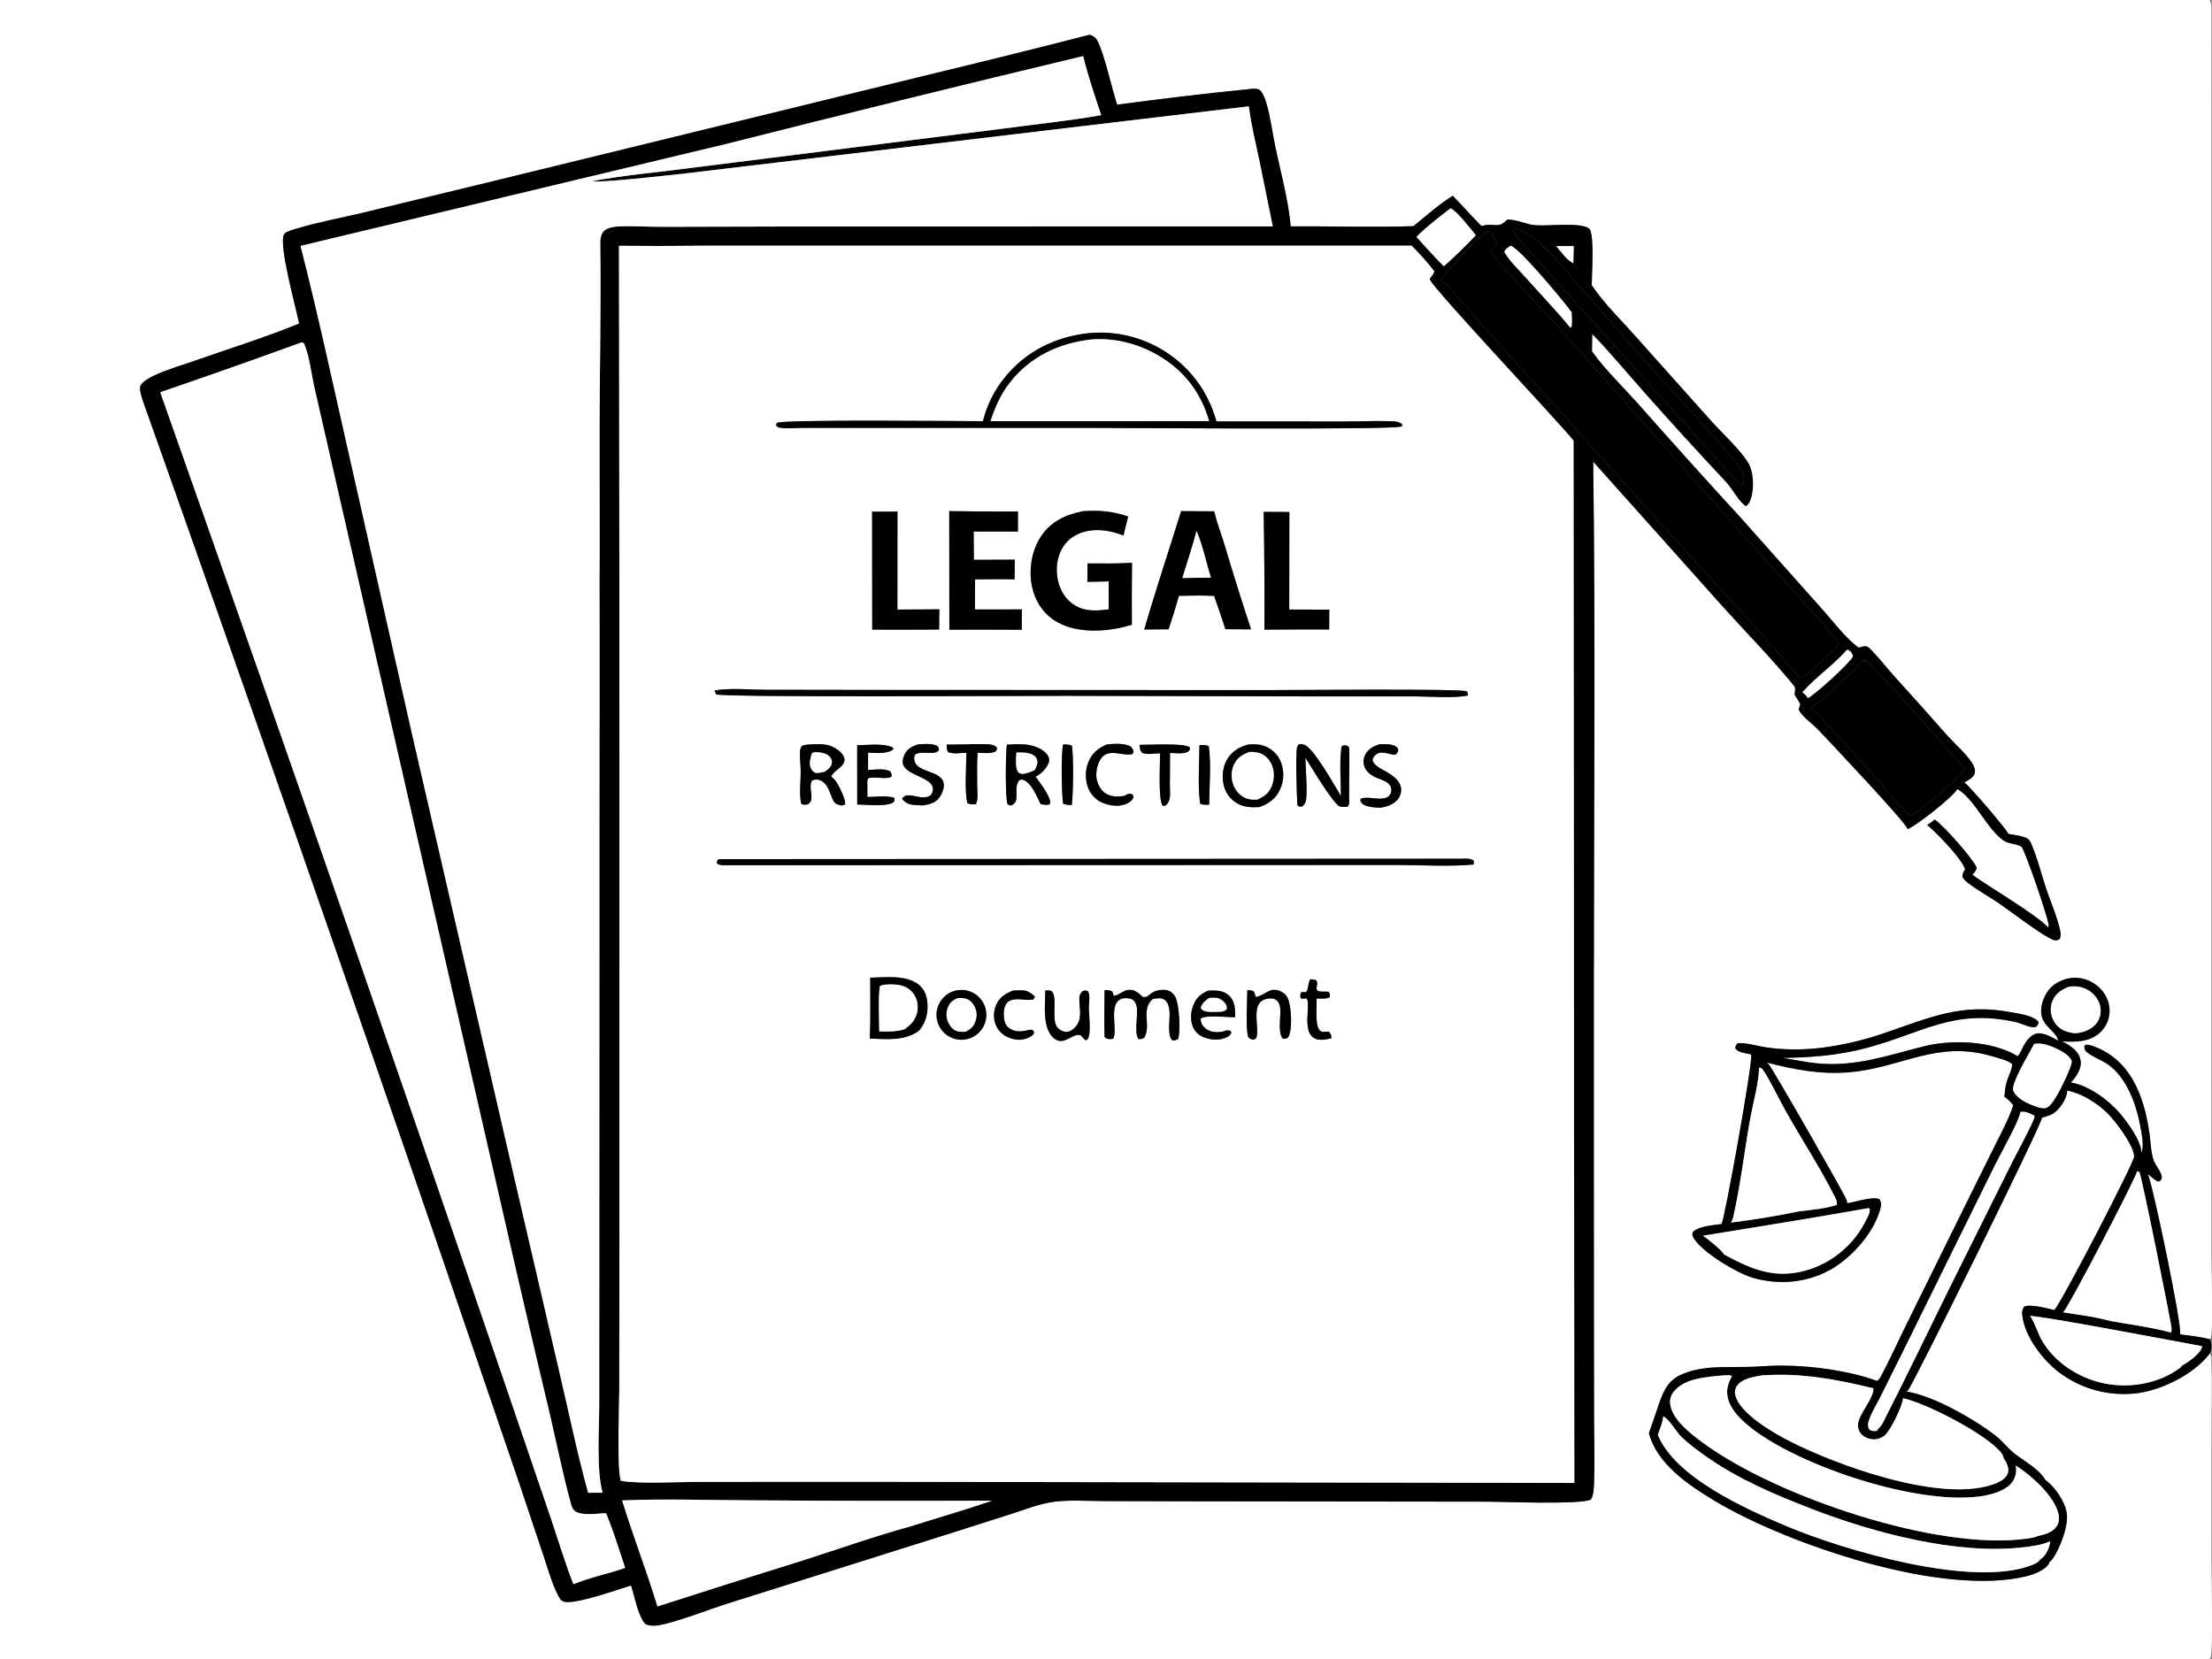 <?xml version="1.0" encoding="utf-8" ?>
<svg xmlns="http://www.w3.org/2000/svg" xmlns:xlink="http://www.w3.org/1999/xlink" width="1024" height="768">
    <rect width="100%" height="100%" fill="#808080" stroke="none"/>
    <path fill="white" transform="scale(0.75 0.75)" d="M0 0L1363.83 0C1365.31 2.613 1365 5.497 1365.01 8.412L1365 643.096L1365.02 778.618C1365.02 787.775 1366.21 819.734 1364.66 825.362C1364.53 825.844 1364.36 826.151 1364.15 826.621C1358.17 825.213 1351.74 824.328 1345.63 823.632C1347.17 819.144 1328.8 731.25 1325.71 724.62C1327.83 726.187 1329.88 728.732 1332.47 729.289C1333.88 728.566 1333.79 728.439 1334.41 726.957C1334.06 723.802 1332.05 721.254 1330.46 718.587C1327.65 713.903 1327.56 705.646 1326.82 700.271C1323.6 676.884 1315.17 652.917 1290.16 645.138C1289.15 644.824 1288.38 644.802 1287.34 644.905L1286.52 645.77C1286.73 647.663 1286.72 648.359 1288.33 649.637C1292.13 652.649 1297.13 654.252 1301.12 657.02C1312.8 665.104 1318.73 682.087 1321.15 695.405C1321.96 699.901 1323.57 707.597 1321.69 711.693C1322.2 704.87 1312.64 691.953 1308.46 687.153C1301.1 678.719 1289.42 670.083 1278.16 668.133C1280.88 665.662 1284.02 660.73 1284.31 656.977C1284.54 653.996 1283.4 651.011 1281.41 648.799C1279.24 646.382 1275.76 644.075 1272.79 642.773C1281.05 643.185 1289.57 643.331 1296.14 637.423C1299.92 633.968 1302.08 629.096 1302.12 623.979C1302.17 618.551 1299.74 613.416 1295.87 609.681C1291.61 605.568 1285.61 603.203 1279.67 603.539C1274.38 603.839 1268.29 606.5 1264.9 610.608C1261.67 614.522 1259.42 620.452 1259.92 625.549C1260.72 633.738 1269.46 636.584 1270.38 642.365C1266.81 640.286 1260.98 636.941 1256.78 638.011C1253.24 638.913 1250.43 642.862 1248.82 645.928C1247.74 647.978 1247.05 650.301 1245.31 651.883C1229.6 642.401 1204.92 641.467 1187.63 645.803C1164.93 651.495 1145.46 658.601 1121.57 656.343C1114.34 655.659 1107.43 654.03 1100.28 652.994C1117.87 652.703 1134.2 651.484 1151.33 647.033C1186.21 637.97 1205.57 622.127 1244.47 630.92C1247.67 631.644 1255.14 635.652 1257.27 633.321C1257.9 632.629 1258.1 631.849 1258.39 630.975C1255.52 626.777 1245.65 625.621 1240.68 624.69C1210.58 619.055 1190.74 628.217 1163.31 637.595C1150.9 641.895 1138.1 644.932 1125.09 646.66C1113.2 648.12 1101.62 648.195 1089.76 646.424C1084.24 645.6 1078.2 643.568 1072.65 643.845C1071.39 645.093 1071.38 645.245 1071.05 647.003C1072.53 649.335 1075.81 649.747 1078.33 650.304C1079.2 650.495 1080.06 650.68 1080.93 650.858C1081.95 655.826 1064.66 752.005 1062.64 755.52C1057.6 756.324 1048.92 756.692 1045.02 760.306C1044.59 761.726 1044.32 762.089 1045.02 763.489C1049.48 772.447 1072.25 785.843 1081.66 788.609C1097.75 793.342 1115.03 791.913 1129.74 783.734C1143.01 776.363 1157.06 760.505 1160.79 745.452C1161.35 743.229 1161.13 742.172 1160.11 740.203C1155.71 738.182 1145.2 742.079 1140.07 742.699C1140.06 741.982 1140.08 741.368 1139.8 740.691C1137.47 735.124 1093.86 659.149 1091.68 656.871C1091.22 656.391 1091.03 656.276 1090.48 655.828C1107.31 660.166 1123.3 663.237 1140.78 661.895C1173.59 659.377 1195.29 641.6 1229.93 652.056C1233.31 653.077 1239.54 654.4 1242.1 656.927C1241.42 662.87 1237.84 665.997 1237.44 674.855C1237.41 675.514 1237.25 676.082 1237.04 676.699C1238.37 677.778 1242.09 680.827 1242.63 682.38C1239.65 691.336 1234.78 700.094 1230.61 708.557L1209.84 750.421L1176.09 818.797C1171.01 829.09 1166.25 839.685 1160.86 849.802C1160.3 850.846 1159.57 851.609 1158.67 852.366C1140.71 845.958 1118.56 842.956 1099.53 842.889C1092.25 842.863 1085 843.639 1077.73 843.744C1064.04 843.942 1049.56 842.815 1036.84 848.901C1028.38 852.947 1025.87 861.024 1023.05 869.267C1021.31 874.36 1019.64 879.479 1017.78 884.531C1022.55 903.493 1042.36 916.772 1058.34 926.362C1102.93 953.109 1199.42 986.069 1251.51 972.727C1255.38 971.736 1263.15 968.803 1264.83 964.766C1264.92 964.555 1264.96 964.325 1265.02 964.105C1265.8 963.537 1266.36 963.008 1266.92 962.217C1271.47 955.777 1276.87 941.862 1275.68 934.023C1274.54 926.475 1268.35 917.799 1262.31 913.291C1262.22 913.109 1262.17 912.914 1262.06 912.745C1258.3 906.68 1249.11 901.586 1243.54 897.286C1239.32 894.028 1236.15 889.624 1231.93 886.308C1218.94 876.103 1193.14 861.41 1176.88 858.936C1177.24 858.639 1177.3 858.6 1177.68 858.229C1180.32 855.593 1260.38 693.859 1260.44 689.818C1263.87 689 1266.57 688.256 1269.24 685.802C1272.46 682.847 1275.86 677.56 1275.99 673.109C1284.87 674.917 1294.09 680.598 1300.54 686.84C1305.41 691.552 1317.18 706.934 1317.29 713.932C1317.18 717.703 1272.12 804.655 1268.01 808.624C1267.85 808.578 1267.69 808.526 1267.52 808.486C1263.85 807.595 1252.51 804.669 1249.37 806.558C1248.18 808.4 1247.97 809.782 1248.24 811.971C1249.86 825.216 1260.77 839.333 1271.07 847.192C1284.94 857.575 1302.31 862.135 1319.5 859.904C1334.97 857.771 1354.47 848.069 1364.06 835.296C1364.72 836.75 1364.91 837.886 1364.96 839.478C1365.36 853.827 1365.03 868.281 1365.03 882.641L1365.02 965.785C1365.02 973.742 1366.03 1018.2 1364.59 1022.5C1364.38 1023.11 1364.16 1023.42 1363.83 1024L0 1024L0 0ZM672.47 21.478C641.135 29.534 609.735 37.337 578.275 44.889L305.962 111.435L224.608 131.167C211.287 134.351 197.482 136.846 184.378 140.735C182.304 141.35 176.34 142.812 175.319 144.657C171.803 151.008 182.769 190.177 184.642 199.705C163.769 208.271 141.93 215.045 120.627 222.515C112.106 225.503 102.839 228.116 94.694 232.003C92.171 233.208 87.679 235.645 86.613 238.324C85.506 241.104 89.174 250.072 90.279 253.279C152.083 427.375 212.986 601.79 272.985 776.517L320.459 915.403L335.602 960.597C338.274 968.478 340.603 977.319 344.466 984.679C345.455 986.564 346.023 987.956 348.158 988.612C354.734 990.631 381.782 980.939 389.511 978.609C391.69 985.2 393.744 997.496 398.373 1002.4C400.91 1003.58 403.392 1003.62 406.122 1003.22C416.435 1001.7 437.916 993.287 448.901 989.827L582.75 947.653L623.598 934.656C632.484 931.822 641.989 927.96 651.274 926.858C660.726 925.737 670.948 926.483 680.472 926.512L735.54 926.661L918.093 926.883C929.926 926.941 973.3 928.764 981.721 925.748C983.747 923.704 983.818 917.288 983.935 914.392C984.413 902.636 983.96 890.685 983.927 878.914L983.803 811.719L983.772 608.333C983.833 500.559 984.834 392.691 983.373 284.93L1063.72 374.792C1078.21 390.863 1093.7 406.541 1107.35 423.325C1107.87 423.965 1108.05 424.35 1108.04 425.195C1108.03 426.349 1107.83 427.546 1107.69 428.691C1108.18 429.979 1111.42 434.291 1111.18 434.907C1110.72 436.117 1110.38 437.071 1110.36 438.388C1112.87 442.804 1118.94 446.881 1122.55 450.704C1129.92 458.496 1176.57 507.876 1177.52 511.774C1183.37 509.327 1205.31 491.975 1208.19 487.031C1219.02 493.459 1226.02 511.12 1236.43 518.661C1239.7 521.035 1244.53 520.621 1247.8 522.666C1249.97 525.136 1264.78 567.907 1264.49 571.277C1264.44 571.755 1264.35 571.965 1264.2 572.448C1257.04 564.612 1227.94 547.533 1217.46 540.013C1218.43 538.736 1219.98 537.168 1220.13 535.553C1217.03 529.043 1200.11 510.094 1194.17 505.807C1192.77 507.191 1191.19 508.157 1189.53 509.205L1190.12 509.697C1195.41 514.193 1211 530.023 1212.93 536.566C1211.92 538.381 1211.23 539.142 1211.27 541.254C1212.32 543.001 1213.63 544.158 1215.24 545.368C1220.95 549.677 1227.43 553.259 1233.38 557.256C1239.79 561.561 1261.64 578.352 1267.42 580.126C1269.19 580.669 1269.78 580.53 1271.34 579.618C1272.11 577.69 1272.01 576.219 1271.57 574.206C1269.73 565.688 1265.88 557.245 1263.12 548.958C1259.96 539.479 1257.52 529.317 1253.5 520.182C1253.02 519.081 1252.45 518.476 1251.59 517.672C1248.25 515.83 1243.43 515.418 1239.68 514.719C1237.97 511.14 1215.42 484.876 1212.49 482.947C1214.71 481.71 1218.18 479.93 1218.88 477.299C1219.53 474.848 1218.12 472.233 1216.79 470.28C1212.67 464.249 1206.35 459.005 1201.5 453.475C1190.81 441.333 1180.02 429.275 1169.15 417.302C1164.57 412.196 1160.29 406.628 1155.53 401.725C1154.53 400.692 1153.13 399.03 1151.64 398.9C1150.34 398.786 1148.63 399.416 1147.38 399.761C1139.81 394.756 1131.44 383.463 1125.2 376.551L1073.9 318.967C1052.73 295.912 1031.78 272.647 1011.07 249.176C1001.71 238.699 990.752 228.253 982.622 216.843L982.799 206.142C994.215 217.868 1004.65 230.597 1015.53 242.823C1031.94 261.309 1048.6 279.571 1065.51 297.602C1069.54 301.974 1072.91 309.136 1077.61 312.418C1079.74 311.102 1080.62 308.424 1081.18 306.096C1082.66 299.884 1082.31 290.722 1078.79 285.232C1073.46 276.918 1063.42 267.784 1056.5 260.147L1009.66 207.729C1000.61 197.576 990.042 187.293 982.474 176.032C982.479 169.104 984.249 145.811 981.078 141.176C975.517 136.929 955.599 139.733 947.615 139.003C941.597 138.453 936.846 135.555 930.481 135.519C927.527 137.942 926.543 139.305 922.438 138.906C919.361 138.607 917.447 138.685 914.435 139.535C908.366 133.445 902.704 127.011 896.723 120.853C888.072 126.13 880.279 133.266 872.394 139.621C847.202 140.381 821.91 139.588 796.701 139.726C795.244 123.63 790.626 106.943 787.285 91.116C785.373 82.058 784.208 72.144 781.56 63.326C780.815 60.846 779.593 57.379 777.642 55.642C775.969 54.154 771.483 54.974 769.392 55.18C742.82 57.795 716.026 61.118 689.544 64.584C686.167 54.424 681.584 32.852 677.196 24.88C676.495 23.607 675.59 22.747 674.294 22.091C673.704 21.793 673.115 21.611 672.47 21.478Z"/>
    <path transform="scale(0.75 0.75)" d="M184.642 199.705C182.769 190.177 171.803 151.008 175.319 144.657C176.34 142.812 182.304 141.35 184.378 140.735C197.482 136.846 211.287 134.351 224.608 131.167L305.962 111.435L578.275 44.889C609.735 37.337 641.135 29.534 672.47 21.478C673.115 21.611 673.704 21.793 674.294 22.091C675.59 22.747 676.495 23.607 677.196 24.88C681.584 32.852 686.167 54.424 689.544 64.584C716.026 61.118 742.82 57.795 769.392 55.18C771.483 54.974 775.969 54.154 777.642 55.642C779.593 57.379 780.815 60.846 781.56 63.326C784.208 72.144 785.373 82.058 787.285 91.116C790.626 106.943 795.244 123.63 796.701 139.726C821.91 139.588 847.202 140.381 872.394 139.621C880.279 133.266 888.072 126.13 896.723 120.853C902.704 127.011 908.366 133.445 914.435 139.535C917.447 138.685 919.361 138.607 922.438 138.906C926.543 139.305 927.527 137.942 930.481 135.519C936.846 135.555 941.597 138.453 947.615 139.003C955.599 139.733 975.517 136.929 981.078 141.176C984.249 145.811 982.479 169.104 982.474 176.032C990.042 187.293 1000.61 197.576 1009.66 207.729L1056.5 260.147C1063.42 267.784 1073.46 276.918 1078.79 285.232C1082.31 290.722 1082.66 299.884 1081.18 306.096C1080.62 308.424 1079.74 311.102 1077.61 312.418C1072.91 309.136 1069.54 301.974 1065.51 297.602C1048.6 279.571 1031.94 261.309 1015.53 242.823C1004.65 230.597 994.215 217.868 982.799 206.142L982.622 216.843C990.752 228.253 1001.71 238.699 1011.07 249.176C1031.78 272.647 1052.73 295.912 1073.9 318.967L1125.2 376.551C1131.44 383.463 1139.81 394.756 1147.38 399.761C1148.63 399.416 1150.34 398.786 1151.64 398.9C1153.13 399.03 1154.53 400.692 1155.53 401.725C1160.29 406.628 1164.57 412.196 1169.15 417.302C1180.02 429.275 1190.81 441.333 1201.5 453.475C1206.35 459.005 1212.67 464.249 1216.79 470.28C1218.12 472.233 1219.53 474.848 1218.88 477.299C1218.18 479.93 1214.71 481.71 1212.49 482.947C1215.42 484.876 1237.97 511.14 1239.68 514.719C1243.43 515.418 1248.25 515.83 1251.59 517.672C1252.45 518.476 1253.02 519.081 1253.5 520.182C1257.52 529.317 1259.96 539.479 1263.12 548.958C1265.88 557.245 1269.73 565.688 1271.57 574.206C1272.01 576.219 1272.11 577.69 1271.34 579.618C1269.78 580.53 1269.19 580.669 1267.42 580.126C1261.64 578.352 1239.79 561.561 1233.38 557.256C1227.43 553.259 1220.95 549.677 1215.24 545.368C1213.63 544.158 1212.32 543.001 1211.27 541.254C1211.23 539.142 1211.92 538.381 1212.93 536.566C1211 530.023 1195.41 514.193 1190.12 509.697L1189.53 509.205C1191.19 508.157 1192.77 507.191 1194.17 505.807C1200.11 510.094 1217.03 529.043 1220.13 535.553C1219.98 537.168 1218.43 538.736 1217.46 540.013C1227.94 547.533 1257.04 564.612 1264.2 572.448C1264.35 571.965 1264.44 571.755 1264.49 571.277C1264.78 567.907 1249.97 525.136 1247.8 522.666C1244.53 520.621 1239.7 521.035 1236.43 518.661C1226.02 511.12 1219.02 493.459 1208.19 487.031C1205.31 491.975 1183.37 509.327 1177.52 511.774C1176.57 507.876 1129.92 458.496 1122.55 450.704C1118.94 446.881 1112.87 442.804 1110.36 438.388C1110.38 437.071 1110.72 436.117 1111.18 434.907C1111.42 434.291 1108.18 429.979 1107.69 428.691C1107.83 427.546 1108.03 426.349 1108.04 425.195C1108.05 424.35 1107.87 423.965 1107.35 423.325C1093.7 406.541 1078.21 390.863 1063.72 374.792L983.373 284.93C984.834 392.691 983.833 500.559 983.772 608.333L983.803 811.719L983.927 878.914C983.96 890.685 984.413 902.636 983.935 914.392C983.818 917.288 983.747 923.704 981.721 925.748C973.3 928.764 929.926 926.941 918.093 926.883L735.54 926.661L680.472 926.512C670.948 926.483 660.726 925.737 651.274 926.858C641.989 927.96 632.484 931.822 623.598 934.656L582.75 947.653L448.901 989.827C437.916 993.287 416.435 1001.7 406.122 1003.22C403.392 1003.62 400.91 1003.58 398.373 1002.4C393.744 997.496 391.69 985.2 389.511 978.609C381.782 980.939 354.734 990.631 348.158 988.612C346.023 987.956 345.455 986.564 344.466 984.679C340.603 977.319 338.274 968.478 335.602 960.597L320.459 915.403L272.985 776.517C212.986 601.79 152.083 427.375 90.279 253.279C89.174 250.072 85.506 241.104 86.613 238.324C87.679 235.645 92.171 233.208 94.694 232.003C102.839 228.116 112.106 225.503 120.627 222.515C141.93 215.045 163.769 208.271 184.642 199.705ZM370.473 149.046C370.801 146.403 370.989 143.877 373.282 142.146C375.529 140.45 379.078 139.853 381.86 139.742C391.103 139.372 400.532 140.065 409.803 140.006L497.153 139.782L785.603 139.726L777.548 100.135C775.12 88.731 772.286 77.207 770.829 65.635L421.356 107.24C415.045 107.93 367.89 113.283 365.904 111.735C386.198 107.99 407.212 106.242 427.703 103.496L617.171 79.633C637.953 76.814 659.079 74.724 679.714 71.076C675.732 59.093 671.57 46.895 668.561 34.629C595.11 52.195 521.775 70.247 448.563 88.785L185.524 151.785C196.134 193.312 205.2 235.369 214.659 277.171L254.624 454.367L312.866 707.136L345.373 847.324C351.18 872.051 356.249 896.898 363.032 921.39L371.952 921.348C368.017 907.221 369.863 882.406 369.867 867.017L369.903 790.287L369.985 509.374L370.014 467.948L370.061 431.71L370.055 389.693L370.028 353.689C370.209 339.708 370.078 325.708 370.101 311.725L370.052 275.676C369.98 233.482 371.116 191.237 370.473 149.046ZM895.337 128.579C888.153 134.193 880.68 139.685 874.31 146.233C879.862 152.33 885.325 158.558 891.201 164.344C898.066 158.248 904.656 151.848 910.949 145.164C908.064 141.801 899.136 130.005 895.337 128.579ZM933.899 140.549C934.247 143.667 936.567 146.142 938.471 148.497C945.265 156.897 952.836 164.791 960.062 172.825C973.572 187.982 987.159 203.072 1000.82 218.093L1052.71 275.501C1060.02 283.47 1066.95 292.043 1074.7 299.588L1075.47 299.689C1076.7 296.959 1076.71 294.809 1075.66 291.987C1074.59 289.111 1072.7 286.822 1070.77 284.49C1054.2 264.421 1035.69 245.763 1018.54 226.158L974.62 176.269C967.834 168.662 961.392 160.614 954.159 153.428C949.331 148.632 944.632 144.511 938.296 141.834C936.884 141.237 935.394 140.871 933.899 140.549ZM918.562 142.627C907.87 149.569 898.081 163.148 889.084 172.39C897.305 179.634 904.163 188.382 911.301 196.662C918.518 204.993 925.866 213.208 933.344 221.306C975.76 267.666 1017.11 315.034 1059.69 361.22C1066.14 368.215 1109.04 414.585 1109.93 417.929C1111.21 418.268 1111.67 418.701 1112.9 418.018C1116.04 416.276 1134.04 400.023 1135.19 397.268C1133.07 392.688 1090.43 346.382 1083.34 338.545L969.402 210.322C953.254 191.985 935.362 174.508 920.3 155.318L924.267 150.143C922.828 147.393 921.4 144.195 918.562 142.627ZM433.917 151.659C416.636 151.867 399.352 151.887 382.07 151.719L382.306 370.949L382.344 744.413L382.24 857.907C382.235 868.709 380.644 906.032 383.194 914.024C394.968 916.061 419.019 914.672 431.941 914.66L536.486 914.613L925.938 915.253L971.736 915.352L971.24 271.96C960.234 258.522 884.362 178.121 882.424 172.388C883.142 170.112 885.126 169.62 885.169 167.362C881.103 161.874 876.072 156.515 871.283 151.626L433.917 151.659ZM932.349 151.702C930.751 152.866 929.346 153.54 928.536 155.397C931.396 160.77 936.742 165.741 940.799 170.285C950.213 180.826 960.113 191.148 969.13 202.024L969.832 202.195C970.594 199.343 970.131 195.727 970.044 192.769C965.751 186.722 937.673 152.793 932.349 151.702ZM960.577 151.897C963.415 155.235 967.141 160.584 971.093 162.456L971.348 151.891L960.577 151.897ZM186.286 211.297C157.261 221.846 128.137 232.117 98.916 242.109C180.855 473.831 261.403 706.043 340.555 938.732C344.916 951.763 348.917 965.025 353.919 977.821C364.35 973.584 375.321 971.46 385.882 967.746C382.108 956.506 378.656 944.94 374.055 934.008C368.826 934.109 358.482 935.946 354.458 932.353C353.219 931.247 352.596 928.897 352.167 927.32C347.101 908.704 343.237 889.372 338.833 870.555C328.876 828.825 319.16 787.038 309.684 745.197L204.999 287.072L193.866 238.206C192.145 230.404 191.043 220.559 188.153 213.18C187.63 211.844 187.563 211.723 186.286 211.297ZM1140.11 400.999C1131.82 410.488 1120.97 417.753 1112.52 427.287C1114.01 428.434 1114.97 429.221 1115.81 430.922C1120.21 428.834 1141.57 409.43 1143.71 405.137C1143.35 403.522 1142.6 402.231 1141.12 401.343C1140.68 401.076 1140.55 401.084 1140.11 400.999ZM1149.75 407.662C1148.52 410.305 1120.76 435.621 1117.66 437.161C1122.56 440.573 1126.74 446.083 1130.84 450.475C1141.05 461.394 1151.09 472.475 1160.95 483.715C1166.66 490.18 1172.39 497.909 1178.94 503.468L1179.94 503.262C1186.22 500.033 1208.89 480.517 1213.01 474.954C1206.8 467.408 1154.96 409.092 1151.51 407.571L1149.75 407.662ZM384.001 926.111C390.726 948.086 399.156 969.563 405.802 991.554C435.515 981.967 465.284 972.55 495.106 963.304C517.359 956.174 539.662 948.279 562.187 942.076C578.871 936.816 595.794 931.944 612.332 926.259C563.107 926.462 513.881 926.398 464.657 926.066C437.895 926.011 410.724 925.001 384.001 926.111Z"/>
    <path fill="white" transform="scale(0.75 0.75)" d="M785.603 139.726L497.153 139.782L409.803 140.006C400.532 140.065 391.103 139.372 381.86 139.742C379.078 139.853 375.529 140.45 373.282 142.146C370.989 143.877 370.801 146.403 370.473 149.046C371.116 191.237 369.98 233.482 370.052 275.676L370.101 311.725C370.078 325.708 370.209 339.708 370.028 353.689L370.055 389.693L370.061 431.71L370.014 467.948L369.985 509.374L369.903 790.287L369.867 867.017C369.863 882.406 368.017 907.221 371.952 921.348L363.032 921.39C356.249 896.898 351.18 872.051 345.373 847.324L312.866 707.136L254.624 454.367L214.659 277.171C205.2 235.369 196.134 193.312 185.524 151.785L448.563 88.785C521.775 70.247 595.11 52.195 668.561 34.629C671.57 46.895 675.732 59.093 679.714 71.076C659.079 74.724 637.953 76.814 617.171 79.633L427.703 103.496C407.212 106.242 386.198 107.99 365.904 111.735C367.89 113.283 415.045 107.93 421.356 107.24L770.829 65.635C772.286 77.207 775.12 88.731 777.548 100.135L785.603 139.726Z"/>
    <path fill="white" transform="scale(0.75 0.75)" d="M874.31 146.233C880.68 139.685 888.153 134.193 895.337 128.579C899.136 130.005 908.064 141.801 910.949 145.164C904.656 151.848 898.066 158.248 891.201 164.344C885.325 158.558 879.862 152.33 874.31 146.233Z"/>
    <path transform="scale(0.75 0.75)" d="M1075.47 299.689L1074.7 299.588C1066.95 292.043 1060.02 283.47 1052.71 275.501L1000.82 218.093C987.159 203.072 973.572 187.982 960.062 172.825C952.836 164.791 945.265 156.897 938.471 148.497C936.567 146.142 934.247 143.667 933.899 140.549C935.394 140.871 936.884 141.237 938.296 141.834C944.632 144.511 949.331 148.632 954.159 153.428C961.392 160.614 967.834 168.662 974.62 176.269L1018.54 226.158C1035.69 245.763 1054.2 264.421 1070.77 284.49C1072.7 286.822 1074.59 289.111 1075.66 291.987C1076.71 294.809 1076.7 296.959 1075.47 299.689Z"/>
    <path transform="scale(0.75 0.75)" d="M889.084 172.39C898.081 163.148 907.87 149.569 918.562 142.627C921.4 144.195 922.828 147.393 924.267 150.143L920.3 155.318C935.362 174.508 953.254 191.985 969.402 210.322L1083.34 338.545C1090.43 346.382 1133.07 392.688 1135.19 397.268C1134.04 400.023 1116.04 416.276 1112.9 418.018C1111.67 418.701 1111.21 418.268 1109.93 417.929C1109.04 414.585 1066.14 368.215 1059.69 361.22C1017.11 315.034 975.76 267.666 933.344 221.306C925.866 213.208 918.518 204.993 911.301 196.662C904.163 188.382 897.305 179.634 889.084 172.39Z"/>
    <path fill="white" transform="scale(0.75 0.75)" d="M382.07 151.719C399.352 151.887 416.636 151.867 433.917 151.659L871.283 151.626C876.072 156.515 881.103 161.874 885.169 167.362C885.126 169.62 883.142 170.112 882.424 172.388C884.362 178.121 960.234 258.522 971.24 271.96L971.736 915.352L925.938 915.253L536.486 914.613L431.941 914.66C419.019 914.672 394.968 916.061 383.194 914.024C380.644 906.032 382.235 868.709 382.24 857.907L382.344 744.413L382.306 370.949L382.07 151.719ZM672.288 205.593C651.505 207.813 633.236 216.722 620.003 233.194C613.67 241.044 609.123 250.181 606.68 259.968C592.152 259.979 483.713 258.769 479.505 261.029L478.954 262.349C479.696 263.431 479.766 263.689 481.137 263.943C485.484 264.748 491.157 264.096 495.62 264.104L533.57 264.128L674.169 264.117C693.918 264.102 859.672 265.409 865.047 263.268L865.622 262.122C863.584 259.935 860.169 260.043 857.316 259.958C848.644 259.698 839.9 260.15 831.219 260.136L750.842 260.087C745.451 240.64 733.138 224.676 715.486 214.787C702.339 207.444 687.284 204.24 672.288 205.593ZM585.905 315.484L585.975 388.668C600.871 388.606 615.768 388.619 630.664 388.709L630.714 376.148L601.769 376.194L601.779 366.833L601.833 357.637C609.981 357.483 618.097 357.401 626.244 357.62L626.37 345.451L601.1 345.536L600.978 328.089L628.315 328.078L628.298 315.745C614.167 315.78 600.035 315.694 585.905 315.484ZM668.773 315.481C658.187 317.536 648.895 321.642 642.683 330.86C636.71 339.725 634.824 351.714 637.014 362.109C638.809 370.63 643.521 378.222 650.899 382.972C662.653 390.538 679.264 390.243 692.412 387.268C694.5 386.781 696.574 386.238 698.633 385.638C698.556 372.891 698.586 360.145 698.723 347.399C693.825 347.559 688.899 347.842 684 347.802L671.251 347.761L671.175 359.144L684.318 358.853L684.332 376.128C676.082 377.201 668.373 377.655 661.426 372.253C656.107 368.118 653.141 361.653 652.458 355.04C651.753 348.203 653.177 340.988 657.594 335.571C661.715 330.518 667.834 327.898 674.236 327.328C680.816 326.742 687.309 328.129 693.403 330.559L696.346 318.795C686.652 315.547 678.929 314.877 668.773 315.481ZM729.051 315.482C721.466 339.812 713.37 364.079 706.273 388.548L721.288 388.424C723.608 381.586 725.73 374.755 727.627 367.789C734.902 367.58 742.103 367.467 749.375 367.802C751.815 374.62 754.15 381.474 756.378 388.363L772.192 388.466C766.532 371.3 761.126 354.052 755.976 336.727C753.842 329.729 751.12 322.702 749.412 315.604L729.051 315.482ZM538.291 315.814L538.375 388.643C552.134 388.625 565.908 388.737 579.665 388.54L579.799 376.097L553.908 376.259L553.942 315.786L538.291 315.814ZM779.983 315.933C780.419 340.164 780.575 364.399 780.451 388.634C793.77 388.592 807.102 388.424 820.419 388.539L820.487 376.302L795.756 376.221L795.839 316.024L779.983 315.933ZM441.031 426.202L442.014 428.59C446.857 430.535 634.062 429.487 658.03 429.489L809.69 429.841L874.333 429.85C883.468 429.873 897.664 431.165 906.115 429.263C905.975 428.424 906.05 427.168 905.269 426.712C902.338 425.001 796.1 425.971 781.854 425.963L542.446 425.857L472.901 425.748C462.824 425.75 450.884 424.493 441.031 426.202ZM498.508 459.601C497.365 459.814 495.512 459.813 494.779 460.73C494.026 461.673 493.82 463.054 493.767 464.224C493.59 468.13 494.188 472.235 494.229 476.171C494.288 481.849 493.295 489.288 494.287 494.783C494.383 495.316 494.563 495.816 494.725 496.331C496.288 496.914 497.307 496.68 498.879 496.375C500.202 495.176 500.689 494.607 500.84 492.772C501.12 489.35 499.372 484.982 501.154 481.879C502.942 481.01 504.248 480.901 506.192 481.597C509.81 482.892 511.407 487.031 512.745 490.317C513.13 491.268 513.507 492.222 513.874 493.18C514.945 495.213 515.137 495.951 517.426 496.694C519.244 497.284 519.916 497.371 521.59 496.523C522.251 493.739 517.827 485.057 516.204 482.571C515.401 481.34 514.27 480.323 513.133 479.409C514.373 474.972 524.03 472.635 520.49 466.442C518.631 463.189 514.271 460.658 510.714 459.864C506.829 458.997 502.448 459.391 498.508 459.601ZM566.504 459.477C562.652 460.923 560.027 462.039 558.182 466.032C557.251 468.049 556.729 470.305 557.65 472.424C560.62 479.257 578.421 480.077 575.524 488.953C575.097 490.262 574.418 491.05 573.144 491.583C567.415 493.984 559.883 487.865 556.804 493.01C558.182 494.956 560.29 496.261 562.646 496.626C564.921 496.97 567.333 497.008 569.634 497.142C573.235 496.554 577.216 495.682 579.585 492.623C581.376 490.31 583.057 486.325 582.473 483.349C582.037 481.123 580.411 479.574 578.522 478.459C574.584 476.132 566.167 474.937 564.665 470.273C564.052 468.369 564.126 467.615 564.807 465.769C568.841 462.921 577.633 466.66 579.594 462.878C579.318 461.789 579.41 461.028 578.399 460.406C575.617 458.694 569.715 459.242 566.504 459.477ZM584.367 459.548C584.408 461.649 584.068 462.626 585.425 464.285C588.925 465.655 592.81 464.627 596.495 464.678C596.491 472.282 595.26 489.132 597.118 495.639C598.742 496.675 600.326 496.461 602.195 496.434C603.965 494.445 603.22 487.603 603.166 485C603.186 478.256 602.914 471.345 603.425 464.626C606.868 464.732 611.163 465.34 614.35 463.913C615.367 462.767 615.349 462.876 615.279 461.35C613.27 459.269 609.924 459.369 607.205 459.324C599.593 459.199 591.983 459.707 584.367 459.548ZM621.508 459.64C620.703 463.956 620.348 493.594 621.968 496.405C623.126 497.174 623.211 497.117 624.613 497.033C625.998 495.936 626.98 495.308 627.262 493.398C627.896 489.116 626.303 485.673 628.985 481.727C630.148 481.208 630.444 480.952 631.723 481.415C636.737 483.228 640.18 491.967 642.319 496.341C644.258 496.664 645.896 497.045 647.822 496.521C648.543 494.974 648.225 494.209 647.577 492.602C645.788 488.16 642.033 483.29 639.195 479.407C642.767 477.624 645.77 474.632 647.272 470.847C647.751 469.639 647.642 468.177 647.104 467.005C645.552 463.625 641.197 461.526 637.782 460.492C632.409 458.866 627.04 459.369 621.508 459.64ZM656.175 459.514C654.847 465.86 655.277 489.29 656.157 495.964C657.881 496.905 659.695 496.812 661.606 496.88C662.416 488.269 662.782 468.751 661.639 460.344C659.84 459.392 658.171 459.519 656.175 459.514ZM683.149 459.511C677.657 461.898 674.007 464.814 671.723 470.554C669.72 475.589 669.718 481.851 671.867 486.84C673.756 491.225 677.236 494.404 681.725 495.981C686.132 497.528 691.779 498.041 696.012 495.808C697.686 494.925 698.829 494.046 699.583 492.301L699.362 490.761C698.23 489.957 697.987 489.662 696.523 490.041C695.695 490.256 694.767 490.852 694.005 491.254C689.848 491.902 685.722 491.96 682.057 489.479C679.306 487.616 677.342 483.688 676.831 480.476C676.209 476.57 677.437 470.793 679.987 467.652C681.564 465.71 683.745 464.877 686.206 464.765C690.35 464.576 694.894 466.398 698.859 465.463L699.702 464.29C699.347 462.357 699.092 462.107 697.855 460.686C693.151 458.613 688.158 458.989 683.149 459.511ZM770.701 459.49C764.98 461.055 760.462 463.544 757.374 468.81C754.54 473.642 754.01 480.228 755.57 485.561C756.908 490.134 759.813 493.8 764.007 496.066C768.218 498.341 772.649 498.426 777.311 498.163C783.169 496.014 787.466 493.08 790.118 487.257C792.451 482.135 792.755 476.024 790.768 470.741C789.095 466.27 785.668 462.676 781.281 460.794C777.8 459.286 774.392 459.334 770.701 459.49ZM801.705 459.372C801.359 459.917 800.886 460.401 800.668 461.009C799.552 464.133 800.456 492.008 800.818 497.122C801.989 498.129 802.37 497.857 803.869 497.792C805.991 495.849 806.274 494.146 806.409 491.31C806.78 483.525 805.807 475.494 805.763 467.672C808.668 472.357 823.304 496.862 827.077 497.813C828.48 498.167 830.263 497.988 831.719 497.958C833.184 496.421 832.771 494.721 832.707 492.652C832.578 488.47 833.237 462.534 832.613 461.322C832.383 460.875 831.904 460.609 831.55 460.252C830.002 460.127 829.304 459.761 828.039 460.725C826.621 470.508 827.691 481.42 827.679 491.337C824.128 485.617 810.449 460.761 804.708 459.603C803.727 459.405 802.702 459.386 801.705 459.372ZM851.121 459.458C847.577 460.726 844.518 462.316 842.688 465.825C841.493 468.065 841.303 470.707 842.165 473.095C843.416 476.559 846.422 478.679 849.677 480.056C852.601 481.293 857.267 482.484 858.454 485.751C858.965 487.16 858.91 488.744 858.227 490.075C857.592 491.312 856.489 492.11 855.158 492.511C850.309 493.97 844.671 491.342 840.074 492.936L839.611 493.745C840.018 494.943 840.278 495.886 841.446 496.537C844.53 498.254 849.048 498.567 852.505 498.509C856.565 497.729 860.587 496.463 863.113 492.905C864.493 490.962 865.207 488.37 864.722 486.008C863.798 481.512 859.743 478.747 856.052 476.561C852.89 474.687 848.435 472.96 847.144 469.234C847.578 467.314 848.102 466.554 849.779 465.436C853.601 462.885 859.468 466.747 861.667 465.597C861.953 465.448 862.718 464.095 862.956 463.755C862.971 462.519 863.147 462.146 862.165 461.247C859.606 458.907 854.401 459.303 851.121 459.458ZM529.081 460.002L529.111 496.595C535.309 496.565 546.238 498.193 551.556 495.234C552.285 493.787 552.373 493.883 551.893 492.354C546.985 491.009 540.532 491.846 535.396 491.924L535.347 481.911L535.829 480.436C539.894 478.929 547.076 481.511 550.318 479.296C550.298 477.478 550.317 477.386 549.227 475.943C545.478 474.177 539.919 475.115 535.786 475.257L535.824 464.581C540.247 464.676 548.054 465.626 551.491 462.341C550.923 461.259 550.975 461.206 549.79 460.827C543.601 458.848 535.511 459.861 529.081 460.002ZM703.335 459.743C703.633 461.932 703.479 463.044 705.081 464.729C708.562 466.027 712.415 464.941 716.065 464.972C716.072 470.643 714.745 494.156 717.75 497.436C719.302 497.348 719.462 497.342 720.481 496.153C722.86 493.379 722.101 488.914 722.095 485.5L722.186 464.731C725.159 464.809 731.662 465.726 733.802 463.506C734.554 462.726 734.354 462.296 734.427 461.266C730.99 458.472 709.033 459.836 703.335 459.743ZM740.321 459.94C740.342 470.93 739.156 485.583 740.821 496.144C742.724 496.856 744.345 496.747 746.353 496.668C746.41 485.432 747.706 471.534 746.092 460.606C744.174 459.678 742.384 459.866 740.321 459.94ZM443.517 530.302C442.428 531.455 442.505 531.377 442.515 532.972C444.198 534.193 446.531 534.056 448.533 534.064L762.729 533.941L861.607 533.895C876.461 533.889 895.197 535.05 909.617 533.607L909.686 531.336C907.844 529.505 903.796 530.039 901.219 530.046L443.517 530.302ZM537.129 603.482C537.168 616.001 537.369 628.544 536.909 641.057C547.459 641.374 558.255 642.727 567.285 636.166C571.668 630.841 573.047 625.105 572.354 618.236C571.942 614.151 570.279 610.353 567.022 607.752C559.26 601.551 546.31 603.288 537.129 603.482ZM808.8 604.403C807.023 607.095 807.912 610.867 806.031 612.377L803.305 612.358C802.397 613.623 802.635 614.203 802.671 615.728L803.548 616.483L806.398 616.217C807.666 617.554 807.239 621.757 807.191 623.662C807.072 628.509 806.05 635.688 809.59 639.537C811.303 641.399 813.773 641.864 816.212 641.781C818.17 641.715 820.082 641.315 821.944 640.732C821.526 638.758 821.609 638.123 820.114 636.7C818.61 636.84 816.1 637.287 814.906 636.254C811.939 633.688 812.591 625.067 812.621 621.389L812.681 616.304C815.315 616.331 818.325 616.737 820.721 615.52C820.918 613.87 820.952 613.72 820.187 612.258C817.55 611.679 815.352 612.638 812.951 611.355C811.896 608.795 814.045 607.511 812.413 605.057C811.15 604.695 810.126 604.457 808.8 604.403ZM589.805 611.462C581.59 613.456 576.526 621.71 578.469 629.94C580.413 638.169 588.635 643.284 596.874 641.389C605.183 639.479 610.351 631.168 608.39 622.869C606.43 614.569 598.091 609.451 589.805 611.462ZM625.277 611.425C620.527 613.362 617.079 615.326 614.886 620.284C613.116 624.282 613.058 628.831 614.727 632.872C616.33 636.656 619.479 639.304 623.294 640.695C627.389 642.189 631.198 642.233 635.192 640.32C636.517 639.686 637.276 639.158 638.132 637.981L638.167 636.514C637.055 635.56 637.137 635.572 635.676 635.631C631.452 636.589 627.485 637.414 623.516 635.024C621.527 633.826 620.448 632.119 619.953 629.872C619.295 626.89 619.313 622.131 621.08 619.56C622.276 617.821 624.239 617.128 626.252 616.882C630.008 616.424 634.034 617.666 637.741 616.932L638.856 615.235C637.162 613.359 634.424 611.562 631.846 611.34C629.71 611.156 627.421 611.342 625.277 611.425ZM645.238 611.362C645.138 619.994 643.268 633.603 649.793 640.228C651.27 641.727 653.11 642.647 655.249 642.52C659.538 642.264 663.033 637.766 666.999 639.024L669.863 642.031C670.771 641.845 670.872 642.024 671.449 641.175C673.663 637.915 671.996 625.415 672.066 621.033C672.219 618.139 672.869 614.619 671.657 611.933C670.175 611.124 669.933 611.372 668.33 611.684C666.802 613.202 666.244 614.104 666.202 616.35C666.078 623.075 668.657 629.245 662.978 634.728C661.695 635.967 659.964 636.957 658.135 636.934C656.036 636.908 653.996 635.682 652.63 634.146C648.373 629.355 653.803 612.127 647.93 611.379C647.059 611.269 646.116 611.337 645.238 611.362ZM681.78 611.08C681.751 620.712 681.461 630.419 681.78 640.042C682.95 641.201 684.068 641.485 685.784 641.337C686.522 641.273 686.718 641.161 687.336 640.928C689.706 634.78 684.251 619.872 691.939 616.615C693.831 615.814 696.972 615.964 698.803 616.906C700.378 617.715 701.143 619.366 701.544 621.009C702.78 626.068 699.762 637.835 702.761 641.31C704.618 641.392 704.772 641.371 706.352 640.398C710.705 632.817 703.946 623.424 711.478 616.621C714.002 616.221 716.741 615.52 718.959 617.215C721.087 618.843 721.746 622.07 721.915 624.604C722.223 629.256 720.285 638.69 723.518 642.076C725.067 642.382 725.812 641.994 727.166 641.348C728.823 636.461 727.844 619.876 725.549 615.517C724.503 613.531 722.934 611.977 720.752 611.328C718.069 610.53 714.006 611.085 711.592 612.491C709.188 613.892 708.283 615.886 705.412 615.374C702.661 612.973 700.673 610.771 696.725 610.975C693.172 611.159 690.693 614.54 687.342 614.628C687.097 613.609 687.127 612.395 686.186 611.855C684.941 611.14 683.181 611.188 681.78 611.08ZM745.747 611.458C741.191 613.462 738.353 615.808 736.503 620.635C734.922 624.758 734.561 629.923 736.404 634.028C737.911 637.386 740.618 639.496 744.069 640.619C748.444 642.043 753.489 642.234 757.631 640.013C758.84 639.365 759.357 638.772 760.018 637.597L759.63 636.33C757.474 635.587 756.755 636.111 754.612 636.75C751.277 637.391 747.781 637.22 744.829 635.349C743.033 634.211 741.694 632.501 741.268 630.396C741.148 629.803 741.131 629.46 741.062 628.819C744.072 626.174 757.829 628.007 762.375 627.88C762.416 623.095 762.433 618.125 758.671 614.544C755.09 611.135 750.321 611.25 745.747 611.458ZM769.915 611.147C769.896 616.375 768.613 637.214 770.718 640.471C771.975 641.38 772.433 641.668 774.057 641.666C775.227 640.904 775.445 640.98 775.728 639.614C776.965 633.642 772.961 621.568 778.958 617.695C780.902 616.44 783.856 615.941 786.11 616.458C787.456 616.767 788.58 617.809 789.25 618.988C790.287 620.816 790.254 623.13 790.307 625.167C790.19 629.34 788.935 637.824 791.817 641.07C793.579 641.282 793.591 641.232 795.112 640.3C797.885 635.484 797 623.468 795.514 617.98C794.839 615.489 793.473 613.435 791.15 612.235C788.901 611.073 786.486 610.519 784.043 611.408C780.883 612.559 778.643 614.82 775.241 615.373C774.259 613.902 774.818 612.075 772.928 611.487C772.042 611.212 770.848 611.224 769.915 611.147Z"/>
    <path fill="white" transform="scale(0.75 0.75)" d="M969.13 202.024C960.113 191.148 950.213 180.826 940.799 170.285C936.742 165.741 931.396 160.77 928.536 155.397C929.346 153.54 930.751 152.866 932.349 151.702C937.673 152.793 965.751 186.722 970.044 192.769C970.131 195.727 970.594 199.343 969.832 202.195L969.13 202.024Z"/>
    <path fill="white" transform="scale(0.75 0.75)" d="M971.093 162.456C967.141 160.584 963.415 155.235 960.577 151.897L971.348 151.891L971.093 162.456Z"/>
    <path transform="scale(0.75 0.75)" d="M606.68 259.968C609.123 250.181 613.67 241.044 620.003 233.194C633.236 216.722 651.505 207.813 672.288 205.593C687.284 204.24 702.339 207.444 715.486 214.787C733.138 224.676 745.451 240.64 750.842 260.087L831.219 260.136C839.9 260.15 848.644 259.698 857.316 259.958C860.169 260.043 863.584 259.935 865.622 262.122L865.047 263.268C859.672 265.409 693.918 264.102 674.169 264.117L533.57 264.128L495.62 264.104C491.157 264.096 485.484 264.748 481.137 263.943C479.766 263.689 479.696 263.431 478.954 262.349L479.505 261.029C483.713 258.769 592.152 259.979 606.68 259.968ZM673.097 209.587C653.401 211.997 636.079 220.056 623.579 235.872C617.736 243.265 614.308 251.094 611.392 259.949L686.666 259.955L746.303 259.912C741.231 242.044 730.334 228.101 714.108 218.939C701.5 211.821 687.557 208.369 673.097 209.587Z"/>
    <path fill="white" transform="scale(0.75 0.75)" d="M611.392 259.949C614.308 251.094 617.736 243.265 623.579 235.872C636.079 220.056 653.401 211.997 673.097 209.587C687.557 208.369 701.5 211.821 714.108 218.939C730.334 228.101 741.231 242.044 746.303 259.912L686.666 259.955L611.392 259.949Z"/>
    <path fill="white" transform="scale(0.75 0.75)" d="M98.916 242.109C128.137 232.117 157.261 221.846 186.286 211.297C187.563 211.723 187.63 211.844 188.153 213.18C191.043 220.559 192.145 230.404 193.866 238.206L204.999 287.072L309.684 745.197C319.16 787.038 328.876 828.825 338.833 870.555C343.237 889.372 347.101 908.704 352.167 927.32C352.596 928.897 353.219 931.247 354.458 932.353C358.482 935.946 368.826 934.109 374.055 934.008C378.656 944.94 382.108 956.506 385.882 967.746C375.321 971.46 364.35 973.584 353.919 977.821C348.917 965.025 344.916 951.763 340.555 938.732C261.403 706.043 180.855 473.831 98.916 242.109Z"/>
    <path transform="scale(0.75 0.75)" d="M585.975 388.668L585.905 315.484C600.035 315.694 614.167 315.78 628.298 315.745L628.315 328.078L600.978 328.089L601.1 345.536L626.37 345.451L626.244 357.62C618.097 357.401 609.981 357.483 601.833 357.637L601.779 366.833L601.769 376.194L630.714 376.148L630.664 388.709C615.768 388.619 600.871 388.606 585.975 388.668Z"/>
    <path transform="scale(0.75 0.75)" d="M698.633 385.638C696.574 386.238 694.5 386.781 692.412 387.268C679.264 390.243 662.653 390.538 650.899 382.972C643.521 378.222 638.809 370.63 637.014 362.109C634.824 351.714 636.71 339.725 642.683 330.86C648.895 321.642 658.187 317.536 668.773 315.481C678.929 314.877 686.652 315.547 696.346 318.795L693.403 330.559C687.309 328.129 680.816 326.742 674.236 327.328C667.834 327.898 661.715 330.518 657.594 335.571C653.177 340.988 651.753 348.203 652.458 355.04C653.141 361.653 656.107 368.118 661.426 372.253C668.373 377.655 676.082 377.201 684.332 376.128L684.318 358.853L671.175 359.144L671.251 347.761L684 347.802C688.899 347.842 693.825 347.559 698.723 347.399C698.586 360.145 698.556 372.891 698.633 385.638Z"/>
    <path transform="scale(0.75 0.75)" d="M706.273 388.548C713.37 364.079 721.466 339.812 729.051 315.482L749.412 315.604C751.12 322.702 753.842 329.729 755.976 336.727C761.126 354.052 766.532 371.3 772.192 388.466L756.378 388.363C754.15 381.474 751.815 374.62 749.375 367.802C742.103 367.467 734.902 367.58 727.627 367.789C725.73 374.755 723.608 381.586 721.288 388.424L706.273 388.548ZM738.57 327.773C735.998 337.601 732.741 347.085 729.775 356.782L739.093 356.633L747.386 356.538C744.531 347.207 742.347 336.668 738.57 327.773Z"/>
    <path transform="scale(0.75 0.75)" d="M538.375 388.643L538.291 315.814L553.942 315.786L553.908 376.259L579.799 376.097L579.665 388.54C565.908 388.737 552.134 388.625 538.375 388.643Z"/>
    <path transform="scale(0.75 0.75)" d="M780.451 388.634C780.575 364.399 780.419 340.164 779.983 315.933L795.839 316.024L795.756 376.221L820.487 376.302L820.419 388.539C807.102 388.424 793.77 388.592 780.451 388.634Z"/>
    <path fill="white" transform="scale(0.75 0.75)" d="M729.775 356.782C732.741 347.085 735.998 337.601 738.57 327.773C742.347 336.668 744.531 347.207 747.386 356.538L739.093 356.633L729.775 356.782Z"/>
    <path fill="white" transform="scale(0.75 0.75)" d="M1112.52 427.287C1120.97 417.753 1131.82 410.488 1140.11 400.999C1140.55 401.084 1140.68 401.076 1141.12 401.343C1142.6 402.231 1143.35 403.522 1143.71 405.137C1141.57 409.43 1120.21 428.834 1115.81 430.922C1114.97 429.221 1114.01 428.434 1112.52 427.287Z"/>
    <path transform="scale(0.75 0.75)" d="M1117.66 437.161C1120.76 435.621 1148.52 410.305 1149.75 407.662L1151.51 407.571C1154.96 409.092 1206.8 467.408 1213.01 474.954C1208.89 480.517 1186.22 500.033 1179.94 503.262L1178.94 503.468C1172.39 497.909 1166.66 490.18 1160.95 483.715C1151.09 472.475 1141.05 461.394 1130.84 450.475C1126.74 446.083 1122.56 440.573 1117.66 437.161Z"/>
    <path transform="scale(0.75 0.75)" d="M906.115 429.263C897.664 431.165 883.468 429.873 874.333 429.85L809.69 429.841L658.03 429.489C634.062 429.487 446.857 430.535 442.014 428.59L441.031 426.202C450.884 424.493 462.824 425.75 472.901 425.748L542.446 425.857L781.854 425.963C796.1 425.971 902.338 425.001 905.269 426.712C906.05 427.168 905.975 428.424 906.115 429.263Z"/>
    <path transform="scale(0.75 0.75)" d="M513.874 493.18C513.507 492.222 513.13 491.268 512.745 490.317C511.407 487.031 509.81 482.892 506.192 481.597C504.248 480.901 502.942 481.01 501.154 481.879C499.372 484.982 501.12 489.35 500.84 492.772C500.689 494.607 500.202 495.176 498.879 496.375C497.307 496.68 496.288 496.914 494.725 496.331C494.563 495.816 494.383 495.316 494.287 494.783C493.295 489.288 494.288 481.849 494.229 476.171C494.188 472.235 493.59 468.13 493.767 464.224C493.82 463.054 494.026 461.673 494.779 460.73C495.512 459.813 497.365 459.814 498.508 459.601C502.448 459.391 506.829 458.997 510.714 459.864C514.271 460.658 518.631 463.189 520.49 466.442C524.03 472.635 514.373 474.972 513.133 479.409C514.27 480.323 515.401 481.34 516.204 482.571C517.827 485.057 522.251 493.739 521.59 496.523C519.916 497.371 519.244 497.284 517.426 496.694C515.137 495.951 514.945 495.213 513.874 493.18ZM503.379 464.208L501.341 464.738C500.242 466.894 499.506 470.816 500.142 473.17C500.685 475.18 501.67 476.081 503.369 477.101C505.433 477.117 507.125 476.825 509.112 476.278C510.877 475.009 512.873 473.561 513.365 471.301C513.645 470.013 513.454 468.89 512.697 467.798C510.876 465.173 507.665 464.551 504.72 464.305C504.273 464.268 503.826 464.236 503.379 464.208Z"/>
    <path transform="scale(0.75 0.75)" d="M569.634 497.142C567.333 497.008 564.921 496.97 562.646 496.626C560.29 496.261 558.182 494.956 556.804 493.01C559.883 487.865 567.415 493.984 573.144 491.583C574.418 491.05 575.097 490.262 575.524 488.953C578.421 480.077 560.62 479.257 557.65 472.424C556.729 470.305 557.251 468.049 558.182 466.032C560.027 462.039 562.652 460.923 566.504 459.477C569.715 459.242 575.617 458.694 578.399 460.406C579.41 461.028 579.318 461.789 579.594 462.878C577.633 466.66 568.841 462.921 564.807 465.769C564.126 467.615 564.052 468.369 564.665 470.273C566.167 474.937 574.584 476.132 578.522 478.459C580.411 479.574 582.037 481.123 582.473 483.349C583.057 486.325 581.376 490.31 579.585 492.623C577.216 495.682 573.235 496.554 569.634 497.142Z"/>
    <path transform="scale(0.75 0.75)" d="M596.495 464.678C592.81 464.627 588.925 465.655 585.425 464.285C584.068 462.626 584.408 461.649 584.367 459.548C591.983 459.707 599.593 459.199 607.205 459.324C609.924 459.369 613.27 459.269 615.279 461.35C615.349 462.876 615.367 462.767 614.35 463.913C611.163 465.34 606.868 464.732 603.425 464.626C602.914 471.345 603.186 478.256 603.166 485C603.22 487.603 603.965 494.445 602.195 496.434C600.326 496.461 598.742 496.675 597.118 495.639C595.26 489.132 596.491 472.282 596.495 464.678Z"/>
    <path transform="scale(0.75 0.75)" d="M642.319 496.341C640.18 491.967 636.737 483.228 631.723 481.415C630.444 480.952 630.148 481.208 628.985 481.727C626.303 485.673 627.896 489.116 627.262 493.398C626.98 495.308 625.998 495.936 624.613 497.033C623.211 497.117 623.126 497.174 621.968 496.405C620.348 493.594 620.703 463.956 621.508 459.64C627.04 459.369 632.409 458.866 637.782 460.492C641.197 461.526 645.552 463.625 647.104 467.005C647.642 468.177 647.751 469.639 647.272 470.847C645.77 474.632 642.767 477.624 639.195 479.407C642.033 483.29 645.788 488.16 647.577 492.602C648.225 494.209 648.543 494.974 647.822 496.521C645.896 497.045 644.258 496.664 642.319 496.341ZM627.346 464.501C627.27 467.593 626.357 474.605 628.682 476.753C629.589 477.591 630.728 477.719 631.912 477.567C634.314 477.258 636.416 476.336 638.597 475.347C639.615 473.504 640.706 471.294 640.13 469.132C639.684 467.455 638.628 466.403 637.079 465.688C634.029 464.28 630.628 464.459 627.346 464.501Z"/>
    <path transform="scale(0.75 0.75)" d="M661.606 496.88C659.695 496.812 657.881 496.905 656.157 495.964C655.277 489.29 654.847 465.86 656.175 459.514C658.171 459.519 659.84 459.392 661.639 460.344C662.782 468.751 662.416 488.269 661.606 496.88Z"/>
    <path transform="scale(0.75 0.75)" d="M694.005 491.254C694.767 490.852 695.695 490.256 696.523 490.041C697.987 489.662 698.23 489.957 699.362 490.761L699.583 492.301C698.829 494.046 697.686 494.925 696.012 495.808C691.779 498.041 686.132 497.528 681.725 495.981C677.236 494.404 673.756 491.225 671.867 486.84C669.718 481.851 669.72 475.589 671.723 470.554C674.007 464.814 677.657 461.898 683.149 459.511C688.158 458.989 693.151 458.613 697.855 460.686C699.092 462.107 699.347 462.357 699.702 464.29L698.859 465.463C694.894 466.398 690.35 464.576 686.206 464.765C683.745 464.877 681.564 465.71 679.987 467.652C677.437 470.793 676.209 476.57 676.831 480.476C677.342 483.688 679.306 487.616 682.057 489.479C685.722 491.96 689.848 491.902 694.005 491.254Z"/>
    <path transform="scale(0.75 0.75)" d="M777.311 498.163C772.649 498.426 768.218 498.341 764.007 496.066C759.813 493.8 756.908 490.134 755.57 485.561C754.01 480.228 754.54 473.642 757.374 468.81C760.462 463.544 764.98 461.055 770.701 459.49C774.392 459.334 777.8 459.286 781.281 460.794C785.668 462.676 789.095 466.27 790.768 470.741C792.755 476.024 792.451 482.135 790.118 487.257C787.466 493.08 783.169 496.014 777.311 498.163ZM771.213 464.143C766.814 465.772 763.534 467.722 761.531 472.248C759.737 476.303 759.848 481.11 761.591 485.161C762.996 488.426 765.771 491.42 769.112 492.731C771.327 493.601 773.665 493.555 776.003 493.544C780.497 491.507 783.405 489.458 785.188 484.581C786.703 480.437 786.629 475.239 784.59 471.27C783.071 468.314 780.408 465.682 777.151 464.754C775.226 464.205 773.202 464.065 771.213 464.143Z"/>
    <path transform="scale(0.75 0.75)" d="M805.763 467.672C805.807 475.494 806.78 483.525 806.409 491.31C806.274 494.146 805.991 495.849 803.869 497.792C802.37 497.857 801.989 498.129 800.818 497.122C800.456 492.008 799.552 464.133 800.668 461.009C800.886 460.401 801.359 459.917 801.705 459.372C802.702 459.386 803.727 459.405 804.708 459.603C810.449 460.761 824.128 485.617 827.679 491.337C827.691 481.42 826.621 470.508 828.039 460.725C829.304 459.761 830.002 460.127 831.55 460.252C831.904 460.609 832.383 460.875 832.613 461.322C833.237 462.534 832.578 488.47 832.707 492.652C832.771 494.721 833.184 496.421 831.719 497.958C830.263 497.988 828.48 498.167 827.077 497.813C823.304 496.862 808.668 472.357 805.763 467.672Z"/>
    <path transform="scale(0.75 0.75)" d="M852.505 498.509C849.048 498.567 844.53 498.254 841.446 496.537C840.278 495.886 840.018 494.943 839.611 493.745L840.074 492.936C844.671 491.342 850.309 493.97 855.158 492.511C856.489 492.11 857.592 491.312 858.227 490.075C858.91 488.744 858.965 487.16 858.454 485.751C857.267 482.484 852.601 481.293 849.677 480.056C846.422 478.679 843.416 476.559 842.165 473.095C841.303 470.707 841.493 468.065 842.688 465.825C844.518 462.316 847.577 460.726 851.121 459.458C854.401 459.303 859.606 458.907 862.165 461.247C863.147 462.146 862.971 462.519 862.956 463.755C862.718 464.095 861.953 465.448 861.667 465.597C859.468 466.747 853.601 462.885 849.779 465.436C848.102 466.554 847.578 467.314 847.144 469.234C848.435 472.96 852.89 474.687 856.052 476.561C859.743 478.747 863.798 481.512 864.722 486.008C865.207 488.37 864.493 490.962 863.113 492.905C860.587 496.463 856.565 497.729 852.505 498.509Z"/>
    <path transform="scale(0.75 0.75)" d="M529.111 496.595L529.081 460.002C535.511 459.861 543.601 458.848 549.79 460.827C550.975 461.206 550.923 461.259 551.491 462.341C548.054 465.626 540.247 464.676 535.824 464.581L535.786 475.257C539.919 475.115 545.478 474.177 549.227 475.943C550.317 477.386 550.298 477.478 550.318 479.296C547.076 481.511 539.894 478.929 535.829 480.436L535.347 481.911L535.396 491.924C540.532 491.846 546.985 491.009 551.893 492.354C552.373 493.883 552.285 493.787 551.556 495.234C546.238 498.193 535.309 496.565 529.111 496.595Z"/>
    <path transform="scale(0.75 0.75)" d="M716.065 464.972C712.415 464.941 708.562 466.027 705.081 464.729C703.479 463.044 703.633 461.932 703.335 459.743C709.033 459.836 730.99 458.472 734.427 461.266C734.354 462.296 734.554 462.726 733.802 463.506C731.662 465.726 725.159 464.809 722.186 464.731L722.095 485.5C722.101 488.914 722.86 493.379 720.481 496.153C719.462 497.342 719.302 497.348 717.75 497.436C714.745 494.156 716.072 470.643 716.065 464.972Z"/>
    <path transform="scale(0.75 0.75)" d="M746.353 496.668C744.345 496.747 742.724 496.856 740.821 496.144C739.156 485.583 740.342 470.93 740.321 459.94C742.384 459.866 744.174 459.678 746.092 460.606C747.706 471.534 746.41 485.432 746.353 496.668Z"/>
    <path fill="white" transform="scale(0.75 0.75)" d="M509.112 476.278C507.125 476.825 505.433 477.117 503.369 477.101C501.67 476.081 500.685 475.18 500.142 473.17C499.506 470.816 500.242 466.894 501.341 464.738L503.379 464.208C503.826 464.236 504.273 464.268 504.72 464.305C507.665 464.551 510.876 465.173 512.697 467.798C513.454 468.89 513.645 470.013 513.365 471.301C512.873 473.561 510.877 475.009 509.112 476.278Z"/>
    <path fill="white" transform="scale(0.75 0.75)" d="M776.003 493.544C773.665 493.555 771.327 493.601 769.112 492.731C765.771 491.42 762.996 488.426 761.591 485.161C759.848 481.11 759.737 476.303 761.531 472.248C763.534 467.722 766.814 465.772 771.213 464.143C773.202 464.065 775.226 464.205 777.151 464.754C780.408 465.682 783.071 468.314 784.59 471.27C786.629 475.239 786.703 480.437 785.188 484.581C783.405 489.458 780.497 491.507 776.003 493.544Z"/>
    <path fill="white" transform="scale(0.75 0.75)" d="M638.597 475.347C636.416 476.336 634.314 477.258 631.912 477.567C630.728 477.719 629.589 477.591 628.682 476.753C626.357 474.605 627.27 467.593 627.346 464.501C630.628 464.459 634.029 464.28 637.079 465.688C638.628 466.403 639.684 467.455 640.13 469.132C640.706 471.294 639.615 473.504 638.597 475.347Z"/>
    <path transform="scale(0.75 0.75)" d="M909.617 533.607C895.197 535.05 876.461 533.889 861.607 533.895L762.729 533.941L448.533 534.064C446.531 534.056 444.198 534.193 442.515 532.972C442.505 531.377 442.428 531.455 443.517 530.302L901.219 530.046C903.796 530.039 907.844 529.505 909.686 531.336L909.617 533.607Z"/>
    <path transform="scale(0.75 0.75)" d="M536.909 641.057C537.369 628.544 537.168 616.001 537.129 603.482C546.31 603.288 559.26 601.551 567.022 607.752C570.279 610.353 571.942 614.151 572.354 618.236C573.047 625.105 571.668 630.841 567.285 636.166C558.255 642.727 547.459 641.374 536.909 641.057ZM549.83 607.609C547.92 607.747 544.464 607.53 543.016 608.806C542.002 617.873 542.678 627.503 542.724 636.638C547.987 636.71 553.1 636.892 558.201 635.328C562.248 632.634 565.082 629.617 566.135 624.649C566.956 620.784 566.169 616.487 563.791 613.302C561.218 609.857 557.755 608.269 553.564 607.812C552.328 607.678 551.072 607.644 549.83 607.609Z"/>
    <path transform="scale(0.75 0.75)" d="M1345.63 823.632C1351.74 824.328 1358.17 825.213 1364.15 826.621C1365.2 829.735 1365.44 832.248 1364.06 835.296C1354.47 848.069 1334.97 857.771 1319.5 859.904C1302.31 862.135 1284.94 857.575 1271.07 847.192C1260.77 839.333 1249.86 825.216 1248.24 811.971C1247.97 809.782 1248.18 808.4 1249.37 806.558C1252.51 804.669 1263.85 807.595 1267.52 808.486C1267.69 808.526 1267.85 808.578 1268.01 808.624C1272.12 804.655 1317.18 717.703 1317.29 713.932C1317.18 706.934 1305.41 691.552 1300.54 686.84C1294.09 680.598 1284.87 674.917 1275.99 673.109C1275.86 677.56 1272.46 682.847 1269.24 685.802C1266.57 688.256 1263.87 689 1260.44 689.818C1260.38 693.859 1180.32 855.593 1177.68 858.229C1177.3 858.6 1177.24 858.639 1176.88 858.936C1193.14 861.41 1218.94 876.103 1231.93 886.308C1236.15 889.624 1239.32 894.028 1243.54 897.286C1249.11 901.586 1258.3 906.68 1262.06 912.745C1262.17 912.914 1262.22 913.109 1262.31 913.291C1268.35 917.799 1274.54 926.475 1275.68 934.023C1276.87 941.862 1271.47 955.777 1266.92 962.217C1266.36 963.008 1265.8 963.537 1265.02 964.105C1264.96 964.325 1264.92 964.555 1264.83 964.766C1263.15 968.803 1255.38 971.736 1251.51 972.727C1199.42 986.069 1102.93 953.109 1058.34 926.362C1042.36 916.772 1022.55 903.493 1017.78 884.531C1019.64 879.479 1021.31 874.36 1023.05 869.267C1025.87 861.024 1028.38 852.947 1036.84 848.901C1049.56 842.815 1064.04 843.942 1077.73 843.744C1085 843.639 1092.25 842.863 1099.53 842.889C1118.56 842.956 1140.71 845.958 1158.67 852.366C1159.57 851.609 1160.3 850.846 1160.86 849.802C1166.25 839.685 1171.01 829.09 1176.09 818.797L1209.84 750.421L1230.61 708.557C1234.78 700.094 1239.65 691.336 1242.63 682.38C1242.09 680.827 1238.37 677.778 1237.04 676.699C1237.25 676.082 1237.41 675.514 1237.44 674.855C1237.84 665.997 1241.42 662.87 1242.1 656.927C1239.54 654.4 1233.31 653.077 1229.93 652.056C1195.29 641.6 1173.59 659.377 1140.78 661.895C1123.3 663.237 1107.31 660.166 1090.48 655.828C1091.03 656.276 1091.22 656.391 1091.68 656.871C1093.86 659.149 1137.47 735.124 1139.8 740.691C1140.08 741.368 1140.06 741.982 1140.07 742.699C1145.2 742.079 1155.71 738.182 1160.11 740.203C1161.13 742.172 1161.35 743.229 1160.79 745.452C1157.06 760.505 1143.01 776.363 1129.74 783.734C1115.03 791.913 1097.75 793.342 1081.66 788.609C1072.25 785.843 1049.48 772.447 1045.02 763.489C1044.32 762.089 1044.59 761.726 1045.02 760.306C1048.92 756.692 1057.6 756.324 1062.64 755.52C1064.66 752.005 1081.95 655.826 1080.93 650.858C1080.06 650.68 1079.2 650.495 1078.33 650.304C1075.81 649.747 1072.53 649.335 1071.05 647.003C1071.38 645.245 1071.39 645.093 1072.65 643.845C1078.2 643.568 1084.24 645.6 1089.76 646.424C1101.62 648.195 1113.2 648.12 1125.09 646.66C1138.1 644.932 1150.9 641.895 1163.31 637.595C1190.74 628.217 1210.58 619.055 1240.68 624.69C1245.65 625.621 1255.52 626.777 1258.39 630.975C1258.1 631.849 1257.9 632.629 1257.27 633.321C1255.14 635.652 1247.67 631.644 1244.47 630.92C1205.57 622.127 1186.21 637.97 1151.33 647.033C1134.2 651.484 1117.87 652.703 1100.28 652.994C1107.43 654.03 1114.34 655.659 1121.57 656.343C1145.46 658.601 1164.93 651.495 1187.63 645.803C1204.92 641.467 1229.6 642.401 1245.31 651.883C1247.05 650.301 1247.74 647.978 1248.82 645.928C1250.43 642.862 1253.24 638.913 1256.78 638.011C1260.98 636.941 1266.81 640.286 1270.38 642.365C1269.46 636.584 1260.72 633.738 1259.92 625.549C1259.42 620.452 1261.67 614.522 1264.9 610.608C1268.29 606.5 1274.38 603.839 1279.67 603.539C1285.61 603.203 1291.61 605.568 1295.87 609.681C1299.74 613.416 1302.17 618.551 1302.12 623.979C1302.08 629.096 1299.92 633.968 1296.14 637.423C1289.57 643.331 1281.05 643.185 1272.79 642.773C1275.76 644.075 1279.24 646.382 1281.41 648.799C1283.4 651.011 1284.54 653.996 1284.31 656.977C1284.02 660.73 1280.88 665.662 1278.16 668.133C1289.42 670.083 1301.1 678.719 1308.46 687.153C1312.64 691.953 1322.2 704.87 1321.69 711.693C1323.57 707.597 1321.96 699.901 1321.15 695.405C1318.73 682.087 1312.8 665.104 1301.12 657.02C1297.13 654.252 1292.13 652.649 1288.33 649.637C1286.72 648.359 1286.73 647.663 1286.52 645.77L1287.34 644.905C1288.38 644.802 1289.15 644.824 1290.16 645.138C1315.17 652.917 1323.6 676.884 1326.82 700.271C1327.56 705.646 1327.65 713.903 1330.46 718.587C1332.05 721.254 1334.06 723.802 1334.41 726.957C1333.79 728.439 1333.88 728.566 1332.47 729.289C1329.88 728.732 1327.83 726.187 1325.71 724.62C1328.8 731.25 1347.17 819.144 1345.63 823.632ZM1277.18 608.999C1272.61 610.799 1269.07 612.838 1266.98 617.593C1265.45 621.092 1265.44 624.919 1266.86 628.456C1268.29 631.991 1270.75 634.726 1274.28 636.193C1276.72 637.206 1280.58 638.172 1283.18 637.487C1287.57 636.782 1291.94 634.724 1294.51 630.931C1296.51 627.965 1297.08 624.254 1296.24 620.789C1295.26 616.725 1292.51 613.318 1288.95 611.194C1285.21 608.967 1281.42 608.518 1277.18 608.999ZM1255.58 644.332C1253.07 649.224 1241.24 668.678 1242.64 673.001C1243.91 676.908 1249.03 679.849 1252.61 681.382C1255.08 682.438 1260.49 684.831 1263.08 683.792C1263.34 683.687 1263.61 683.572 1263.83 683.406C1268.41 681.002 1276.8 662.305 1278.37 657.304C1278.64 656.449 1278.69 655.768 1278.75 654.88C1277.54 651.527 1272.55 648.755 1269.46 647.315C1265.17 645.316 1260.36 643.502 1255.58 644.332ZM1085.77 658.983C1085.73 668.021 1081.7 682.373 1080 692.081C1076.56 711.699 1074.21 731.931 1069.8 751.314C1069.53 752.48 1069 753.556 1068.48 754.623C1082.45 752.879 1096.73 750.559 1110.5 747.658C1117.97 746.762 1126.69 746.119 1133.8 743.675C1133.96 741.689 1133.39 740.447 1132.52 738.715C1123.55 720.862 1112.33 703.674 1102.45 686.265C1099.08 680.315 1091.39 664.561 1088.06 660.227C1087.32 659.253 1086.87 659.166 1085.77 658.983ZM1247.14 686.331C1245.88 692.851 1234.93 711.985 1231.43 719.055L1176.33 830.738L1160.97 861.64C1158.71 866.152 1155.86 870.7 1154.05 875.391C1153.03 878.065 1152.46 879.878 1153.85 882.454C1155.69 883.439 1156.57 883.429 1158.61 883.109L1159.27 881.913C1161.47 880.139 1162.56 877.43 1163.82 874.952C1177.14 848.85 1189.82 822.357 1202.8 796.079L1241.62 718.098C1243.81 713.62 1255.2 692.767 1255.76 689.379C1255.8 689.128 1255.73 688.87 1255.72 688.615C1253.01 687.332 1250.25 685.759 1247.14 686.331ZM1319.15 722.997C1316.56 730.637 1276.35 807.761 1273.46 810.02C1282.96 811.626 1293.24 812.668 1302.48 815.36C1314.92 817.572 1327.92 819.226 1340.11 822.509C1340.47 821.182 1340.48 820.333 1340.26 818.978C1338.71 809.625 1322.02 726.091 1320.45 723.258L1319.15 722.997ZM1153.5 745.667C1119.39 751.718 1085.27 757.19 1051.08 762.745C1053.93 764.432 1062.67 771.64 1064.2 774.331C1081.31 783.602 1095.72 789.755 1115.5 783.943C1130.08 779.66 1143.15 769.165 1150.37 755.763C1151.59 753.493 1154.58 748.766 1154.06 746.242L1153.5 745.667ZM1253.04 812.331C1253.21 812.579 1253.38 812.825 1253.55 813.076C1256.27 817.197 1257.71 822.71 1260.21 827.139C1267.84 840.668 1282.58 850.235 1297.51 853.608C1312.66 857.03 1329.75 854.667 1342.9 846.165C1344.3 845.26 1345.8 844.439 1346.71 843C1350.12 841.15 1358.06 835.605 1359.03 831.765C1359.1 831.484 1359.14 831.197 1359.2 830.912C1346.24 828.548 1257.04 811.539 1253.04 812.331ZM1063.1 848.997C1053.45 849.884 1040.15 850.661 1033.39 858.631C1031.48 860.876 1030.55 863.614 1030.89 866.554C1032.05 876.331 1043.87 885.185 1051.22 890.602C1096 923.616 1196.57 957.855 1251.91 949.572C1253.88 949.277 1256.05 949.027 1257.82 948.078C1261.98 947.27 1266.84 945.848 1269.39 942.175C1271.05 939.78 1271.17 936.831 1270.48 934.077C1267.74 923.064 1253.68 910.577 1244.21 904.556C1244.85 908.017 1244.26 911.597 1242.23 914.532C1238.23 920.294 1228.9 922.677 1222.37 923.593C1183.71 929.021 1112.59 905.639 1081.83 882.106C1075.24 877.065 1067.01 869.622 1066.11 860.786C1065.69 856.607 1067.14 852.949 1069.02 849.321C1067.31 848.528 1064.98 848.937 1063.1 848.997ZM1087.15 848.997C1082.04 849.985 1075.3 850.83 1072.05 855.497C1070.85 857.21 1070.59 859.443 1071.15 861.43C1074.32 872.786 1094.48 884.341 1104.79 889.606C1134.06 904.536 1196.35 927.108 1229.24 916.553C1232.59 915.478 1237.39 913.444 1238.99 910.125C1240.16 907.703 1239.43 905.218 1238.42 902.87C1237.99 901.887 1237.53 901.075 1236.74 900.334C1236.69 897.925 1234.29 895.552 1232.62 893.926C1221.58 883.178 1189.26 866.324 1174.68 863.036C1174.27 867.938 1166.99 882.823 1163.37 885.95C1161.25 887.778 1158.53 888.62 1155.75 888.379C1152.86 888.13 1150.09 886.858 1148.32 884.51C1147.04 882.82 1146.58 880.634 1146.89 878.555C1147.85 872.022 1156.92 862.572 1156.27 856.905C1133.5 851.305 1110.71 847.153 1087.15 848.997ZM1026.61 874.206C1026.24 878.093 1024.56 881.97 1023.28 885.649C1034.09 912.215 1078.38 931.733 1103.11 942.154C1137.7 956.724 1217.92 980.543 1254.39 965.911C1256.17 965.199 1258.32 964.328 1259.22 962.563C1262.49 960.672 1264.21 956.872 1265.16 953.331C1265.34 952.658 1265.37 952.046 1265.4 951.354C1260.12 953.698 1253.92 954.488 1248.23 955.123C1207.44 959.673 1156.5 946.116 1118.45 931.431C1095.91 922.732 1072.69 912.91 1052.92 898.878C1047.63 895.125 1041.99 891.009 1037.4 886.418C1034.46 883.478 1030.02 875.59 1026.61 874.206Z"/>
    <path transform="scale(0.75 0.75)" d="M821.944 640.732C820.082 641.315 818.17 641.715 816.212 641.781C813.773 641.864 811.303 641.399 809.59 639.537C806.05 635.688 807.072 628.509 807.191 623.662C807.239 621.757 807.666 617.554 806.398 616.217L803.548 616.483L802.671 615.728C802.635 614.203 802.397 613.623 803.305 612.358L806.031 612.377C807.912 610.867 807.023 607.095 808.8 604.403C810.126 604.457 811.15 604.695 812.413 605.057C814.045 607.511 811.896 608.795 812.951 611.355C815.352 612.638 817.55 611.679 820.187 612.258C820.952 613.72 820.918 613.87 820.721 615.52C818.325 616.737 815.315 616.331 812.681 616.304L812.621 621.389C812.591 625.067 811.939 633.688 814.906 636.254C816.1 637.287 818.61 636.84 820.114 636.7C821.609 638.123 821.526 638.758 821.944 640.732Z"/>
    <path fill="white" transform="scale(0.75 0.75)" d="M542.724 636.638C542.678 627.503 542.002 617.873 543.016 608.806C544.464 607.53 547.92 607.747 549.83 607.609C551.072 607.644 552.328 607.678 553.564 607.812C557.755 608.269 561.218 609.857 563.791 613.302C566.169 616.487 566.956 620.784 566.135 624.649C565.082 629.617 562.248 632.634 558.201 635.328C553.1 636.892 547.987 636.71 542.724 636.638Z"/>
    <path fill="white" transform="scale(0.75 0.75)" d="M1283.18 637.487C1280.58 638.172 1276.72 637.206 1274.28 636.193C1270.75 634.726 1268.29 631.991 1266.86 628.456C1265.44 624.919 1265.45 621.092 1266.98 617.593C1269.07 612.838 1272.61 610.799 1277.18 608.999C1281.42 608.518 1285.21 608.967 1288.95 611.194C1292.51 613.318 1295.26 616.725 1296.24 620.789C1297.08 624.254 1296.51 627.965 1294.51 630.931C1291.94 634.724 1287.57 636.782 1283.18 637.487Z"/>
    <path transform="scale(0.75 0.75)" d="M596.874 641.389C588.635 643.284 580.413 638.169 578.469 629.94C576.526 621.71 581.59 613.456 589.805 611.462C598.091 609.451 606.43 614.569 608.39 622.869C610.351 631.168 605.183 639.479 596.874 641.389ZM591.135 616.007C588.056 617.478 586.122 618.882 584.947 622.201C583.88 625.217 584.005 628.407 585.395 631.292C586.464 633.509 588.383 635.782 590.831 636.5C592.409 636.963 594.25 636.914 595.882 636.844C599.024 635.249 600.799 633.902 602.018 630.495C603.083 627.519 603.025 624.448 601.667 621.583C600.614 619.361 598.716 617.175 596.274 616.482C594.639 616.018 592.824 615.986 591.135 616.007Z"/>
    <path transform="scale(0.75 0.75)" d="M635.676 635.631C637.137 635.572 637.055 635.56 638.167 636.514L638.132 637.981C637.276 639.158 636.517 639.686 635.192 640.32C631.198 642.233 627.389 642.189 623.294 640.695C619.479 639.304 616.33 636.656 614.727 632.872C613.058 628.831 613.116 624.282 614.886 620.284C617.079 615.326 620.527 613.362 625.277 611.425C627.421 611.342 629.71 611.156 631.846 611.34C634.424 611.562 637.162 613.359 638.856 615.235L637.741 616.932C634.034 617.666 630.008 616.424 626.252 616.882C624.239 617.128 622.276 617.821 621.08 619.56C619.313 622.131 619.295 626.89 619.953 629.872C620.448 632.119 621.527 633.826 623.516 635.024C627.485 637.414 631.452 636.589 635.676 635.631Z"/>
    <path transform="scale(0.75 0.75)" d="M672.066 621.033C671.996 625.415 673.663 637.915 671.449 641.175C670.872 642.024 670.771 641.845 669.863 642.031L666.999 639.024C663.033 637.766 659.538 642.264 655.249 642.52C653.11 642.647 651.27 641.727 649.793 640.228C643.268 633.603 645.138 619.994 645.238 611.362C646.116 611.337 647.059 611.269 647.93 611.379C653.803 612.127 648.373 629.355 652.63 634.146C653.996 635.682 656.036 636.908 658.135 636.934C659.964 636.957 661.695 635.967 662.978 634.728C668.657 629.245 666.078 623.075 666.202 616.35C666.244 614.104 666.802 613.202 668.33 611.684C669.933 611.372 670.175 611.124 671.657 611.933C672.869 614.619 672.219 618.139 672.066 621.033Z"/>
    <path transform="scale(0.75 0.75)" d="M711.478 616.621C703.946 623.424 710.705 632.817 706.352 640.398C704.772 641.371 704.618 641.392 702.761 641.31C699.762 637.835 702.78 626.068 701.544 621.009C701.143 619.366 700.378 617.715 698.803 616.906C696.972 615.964 693.831 615.814 691.939 616.615C684.251 619.872 689.706 634.78 687.336 640.928C686.718 641.161 686.522 641.273 685.784 641.337C684.068 641.485 682.95 641.201 681.78 640.042C681.461 630.419 681.751 620.712 681.78 611.08C683.181 611.188 684.941 611.14 686.186 611.855C687.127 612.395 687.097 613.609 687.342 614.628C690.693 614.54 693.172 611.159 696.725 610.975C700.673 610.771 702.661 612.973 705.412 615.374C708.283 615.886 709.188 613.892 711.592 612.491C714.006 611.085 718.069 610.53 720.752 611.328C722.934 611.977 724.503 613.531 725.549 615.517C727.844 619.876 728.823 636.461 727.166 641.348C725.812 641.994 725.067 642.382 723.518 642.076C720.285 638.69 722.223 629.256 721.915 624.604C721.746 622.07 721.087 618.843 718.959 617.215C716.741 615.52 714.002 616.221 711.478 616.621Z"/>
    <path transform="scale(0.75 0.75)" d="M754.612 636.75C756.755 636.111 757.474 635.587 759.63 636.33L760.018 637.597C759.357 638.772 758.84 639.365 757.631 640.013C753.489 642.234 748.444 642.043 744.069 640.619C740.618 639.496 737.911 637.386 736.404 634.028C734.561 629.923 734.922 624.758 736.503 620.635C738.353 615.808 741.191 613.462 745.747 611.458C750.321 611.25 755.09 611.135 758.671 614.544C762.433 618.125 762.416 623.095 762.375 627.88C757.829 628.007 744.072 626.174 741.062 628.819C741.131 629.46 741.148 629.803 741.268 630.396C741.694 632.501 743.033 634.211 744.829 635.349C747.781 637.22 751.277 637.391 754.612 636.75ZM746.38 615.966C744.016 617.751 741.735 619.215 741.171 622.291C742.33 623.716 743.185 624.115 745.059 624.4C747.633 624.792 750.69 624.508 753.316 624.497C755.2 624.266 755.534 624.225 757.116 623.018C757.259 621.44 757.225 620.561 756.197 619.261C754.816 617.516 752.628 616.006 750.365 615.905C749.038 615.846 747.706 615.905 746.38 615.966Z"/>
    <path transform="scale(0.75 0.75)" d="M790.307 625.167C790.254 623.13 790.287 620.816 789.25 618.988C788.58 617.809 787.456 616.767 786.11 616.458C783.856 615.941 780.902 616.44 778.958 617.695C772.961 621.568 776.965 633.642 775.728 639.614C775.445 640.98 775.227 640.904 774.057 641.666C772.433 641.668 771.975 641.38 770.718 640.471C768.613 637.214 769.896 616.375 769.915 611.147C770.848 611.224 772.042 611.212 772.928 611.487C774.818 612.075 774.259 613.902 775.241 615.373C778.643 614.82 780.883 612.559 784.043 611.408C786.486 610.519 788.901 611.073 791.15 612.235C793.473 613.435 794.839 615.489 795.514 617.98C797 623.468 797.885 635.484 795.112 640.3C793.591 641.232 793.579 641.282 791.817 641.07C788.935 637.824 790.19 629.34 790.307 625.167Z"/>
    <path fill="white" transform="scale(0.75 0.75)" d="M595.882 636.844C594.25 636.914 592.409 636.963 590.831 636.5C588.383 635.782 586.464 633.509 585.395 631.292C584.005 628.407 583.88 625.217 584.947 622.201C586.122 618.882 588.056 617.478 591.135 616.007C592.824 615.986 594.639 616.018 596.274 616.482C598.716 617.175 600.614 619.361 601.667 621.583C603.025 624.448 603.083 627.519 602.018 630.495C600.799 633.902 599.024 635.249 595.882 636.844Z"/>
    <path fill="white" transform="scale(0.75 0.75)" d="M753.316 624.497C750.69 624.508 747.633 624.792 745.059 624.4C743.185 624.115 742.33 623.716 741.171 622.291C741.735 619.215 744.016 617.751 746.38 615.966C747.706 615.905 749.038 615.846 750.365 615.905C752.628 616.006 754.816 617.516 756.197 619.261C757.225 620.561 757.259 621.44 757.116 623.018C755.534 624.225 755.2 624.266 753.316 624.497Z"/>
    <path fill="white" transform="scale(0.75 0.75)" d="M1263.83 683.406C1263.61 683.572 1263.34 683.687 1263.08 683.792C1260.49 684.831 1255.08 682.438 1252.61 681.382C1249.03 679.849 1243.91 676.908 1242.64 673.001C1241.24 668.678 1253.07 649.224 1255.58 644.332C1260.36 643.502 1265.17 645.316 1269.46 647.315C1272.55 648.755 1277.54 651.527 1278.75 654.88C1278.69 655.768 1278.64 656.449 1278.37 657.304C1276.8 662.305 1268.41 681.002 1263.83 683.406Z"/>
    <path fill="white" transform="scale(0.75 0.75)" d="M1068.48 754.623C1069 753.556 1069.53 752.48 1069.8 751.314C1074.21 731.931 1076.56 711.699 1080 692.081C1081.7 682.373 1085.73 668.021 1085.77 658.983C1086.87 659.166 1087.32 659.253 1088.06 660.227C1091.39 664.561 1099.08 680.315 1102.45 686.265C1112.33 703.674 1123.55 720.862 1132.52 738.715C1133.39 740.447 1133.96 741.689 1133.8 743.675C1126.69 746.119 1117.97 746.762 1110.5 747.658C1096.73 750.559 1082.45 752.879 1068.48 754.623Z"/>
    <path fill="white" transform="scale(0.75 0.75)" d="M1159.27 881.913L1158.61 883.109C1156.57 883.429 1155.69 883.439 1153.85 882.454C1152.46 879.878 1153.03 878.065 1154.05 875.391C1155.86 870.7 1158.71 866.152 1160.97 861.64L1176.33 830.738L1231.43 719.055C1234.93 711.985 1245.88 692.851 1247.14 686.331C1250.25 685.759 1253.01 687.332 1255.72 688.615C1255.73 688.87 1255.8 689.128 1255.76 689.379C1255.2 692.767 1243.81 713.62 1241.62 718.098L1202.8 796.079C1189.82 822.357 1177.14 848.85 1163.82 874.952C1162.56 877.43 1161.47 880.139 1159.27 881.913Z"/>
    <path fill="white" transform="scale(0.75 0.75)" d="M1273.46 810.02C1276.35 807.761 1316.56 730.637 1319.15 722.997L1320.45 723.258C1322.02 726.091 1338.71 809.625 1340.26 818.978C1340.48 820.333 1340.47 821.182 1340.11 822.509C1327.92 819.226 1314.92 817.572 1302.48 815.36C1293.24 812.668 1282.96 811.626 1273.46 810.02Z"/>
    <path fill="white" transform="scale(0.75 0.75)" d="M1051.08 762.745C1085.27 757.19 1119.39 751.718 1153.5 745.667L1154.06 746.242C1154.58 748.766 1151.59 753.493 1150.37 755.763C1143.15 769.165 1130.08 779.66 1115.5 783.943C1095.72 789.755 1081.31 783.602 1064.2 774.331C1062.67 771.64 1053.93 764.432 1051.08 762.745Z"/>
    <path fill="white" transform="scale(0.75 0.75)" d="M1346.71 843C1345.8 844.439 1344.3 845.26 1342.9 846.165C1329.75 854.667 1312.66 857.03 1297.51 853.608C1282.58 850.235 1267.84 840.668 1260.21 827.139C1257.71 822.71 1256.27 817.197 1253.55 813.076C1253.38 812.825 1253.21 812.579 1253.04 812.331C1257.04 811.539 1346.24 828.548 1359.2 830.912C1359.14 831.197 1359.1 831.484 1359.03 831.765C1358.06 835.605 1350.12 841.15 1346.71 843Z"/>
    <path fill="white" transform="scale(0.75 0.75)" d="M1257.82 948.078C1256.05 949.027 1253.88 949.277 1251.91 949.572C1196.57 957.855 1096 923.616 1051.22 890.602C1043.87 885.185 1032.05 876.331 1030.89 866.554C1030.55 863.614 1031.48 860.876 1033.39 858.631C1040.15 850.661 1053.45 849.884 1063.1 848.997C1064.98 848.937 1067.31 848.528 1069.02 849.321C1067.14 852.949 1065.69 856.607 1066.11 860.786C1067.01 869.622 1075.24 877.065 1081.83 882.106C1112.59 905.639 1183.71 929.021 1222.37 923.593C1228.9 922.677 1238.23 920.294 1242.23 914.532C1244.26 911.597 1244.85 908.017 1244.21 904.556C1253.68 910.577 1267.74 923.064 1270.48 934.077C1271.17 936.831 1271.05 939.78 1269.39 942.175C1266.84 945.848 1261.98 947.27 1257.82 948.078Z"/>
    <path fill="white" transform="scale(0.75 0.75)" d="M1236.74 900.334C1237.53 901.075 1237.99 901.887 1238.42 902.87C1239.43 905.218 1240.16 907.703 1238.99 910.125C1237.39 913.444 1232.59 915.478 1229.24 916.553C1196.35 927.108 1134.06 904.536 1104.79 889.606C1094.48 884.341 1074.32 872.786 1071.15 861.43C1070.59 859.443 1070.85 857.21 1072.05 855.497C1075.3 850.83 1082.04 849.985 1087.15 848.997C1110.71 847.153 1133.5 851.305 1156.27 856.905C1156.92 862.572 1147.85 872.022 1146.89 878.555C1146.58 880.634 1147.04 882.82 1148.32 884.51C1150.09 886.858 1152.86 888.13 1155.75 888.379C1158.53 888.62 1161.25 887.778 1163.37 885.95C1166.99 882.823 1174.27 867.938 1174.68 863.036C1189.26 866.324 1221.58 883.178 1232.62 893.926C1234.29 895.552 1236.69 897.925 1236.74 900.334Z"/>
    <path fill="white" transform="scale(0.75 0.75)" d="M1023.28 885.649C1024.56 881.97 1026.24 878.093 1026.61 874.206C1030.02 875.59 1034.46 883.478 1037.4 886.418C1041.99 891.009 1047.63 895.125 1052.92 898.878C1072.69 912.91 1095.91 922.732 1118.45 931.431C1156.5 946.116 1207.44 959.673 1248.23 955.123C1253.92 954.488 1260.12 953.698 1265.4 951.354C1265.37 952.046 1265.34 952.658 1265.16 953.331C1264.21 956.872 1262.49 960.672 1259.22 962.563C1258.32 964.328 1256.17 965.199 1254.39 965.911C1217.92 980.543 1137.7 956.724 1103.11 942.154C1078.38 931.733 1034.09 912.215 1023.28 885.649Z"/>
    <path fill="white" transform="scale(0.75 0.75)" d="M405.802 991.554C399.156 969.563 390.726 948.086 384.001 926.111C410.724 925.001 437.895 926.011 464.657 926.066C513.881 926.398 563.107 926.462 612.332 926.259C595.794 931.944 578.871 936.816 562.187 942.076C539.662 948.279 517.359 956.174 495.106 963.304C465.284 972.55 435.515 981.967 405.802 991.554Z"/>
</svg>
